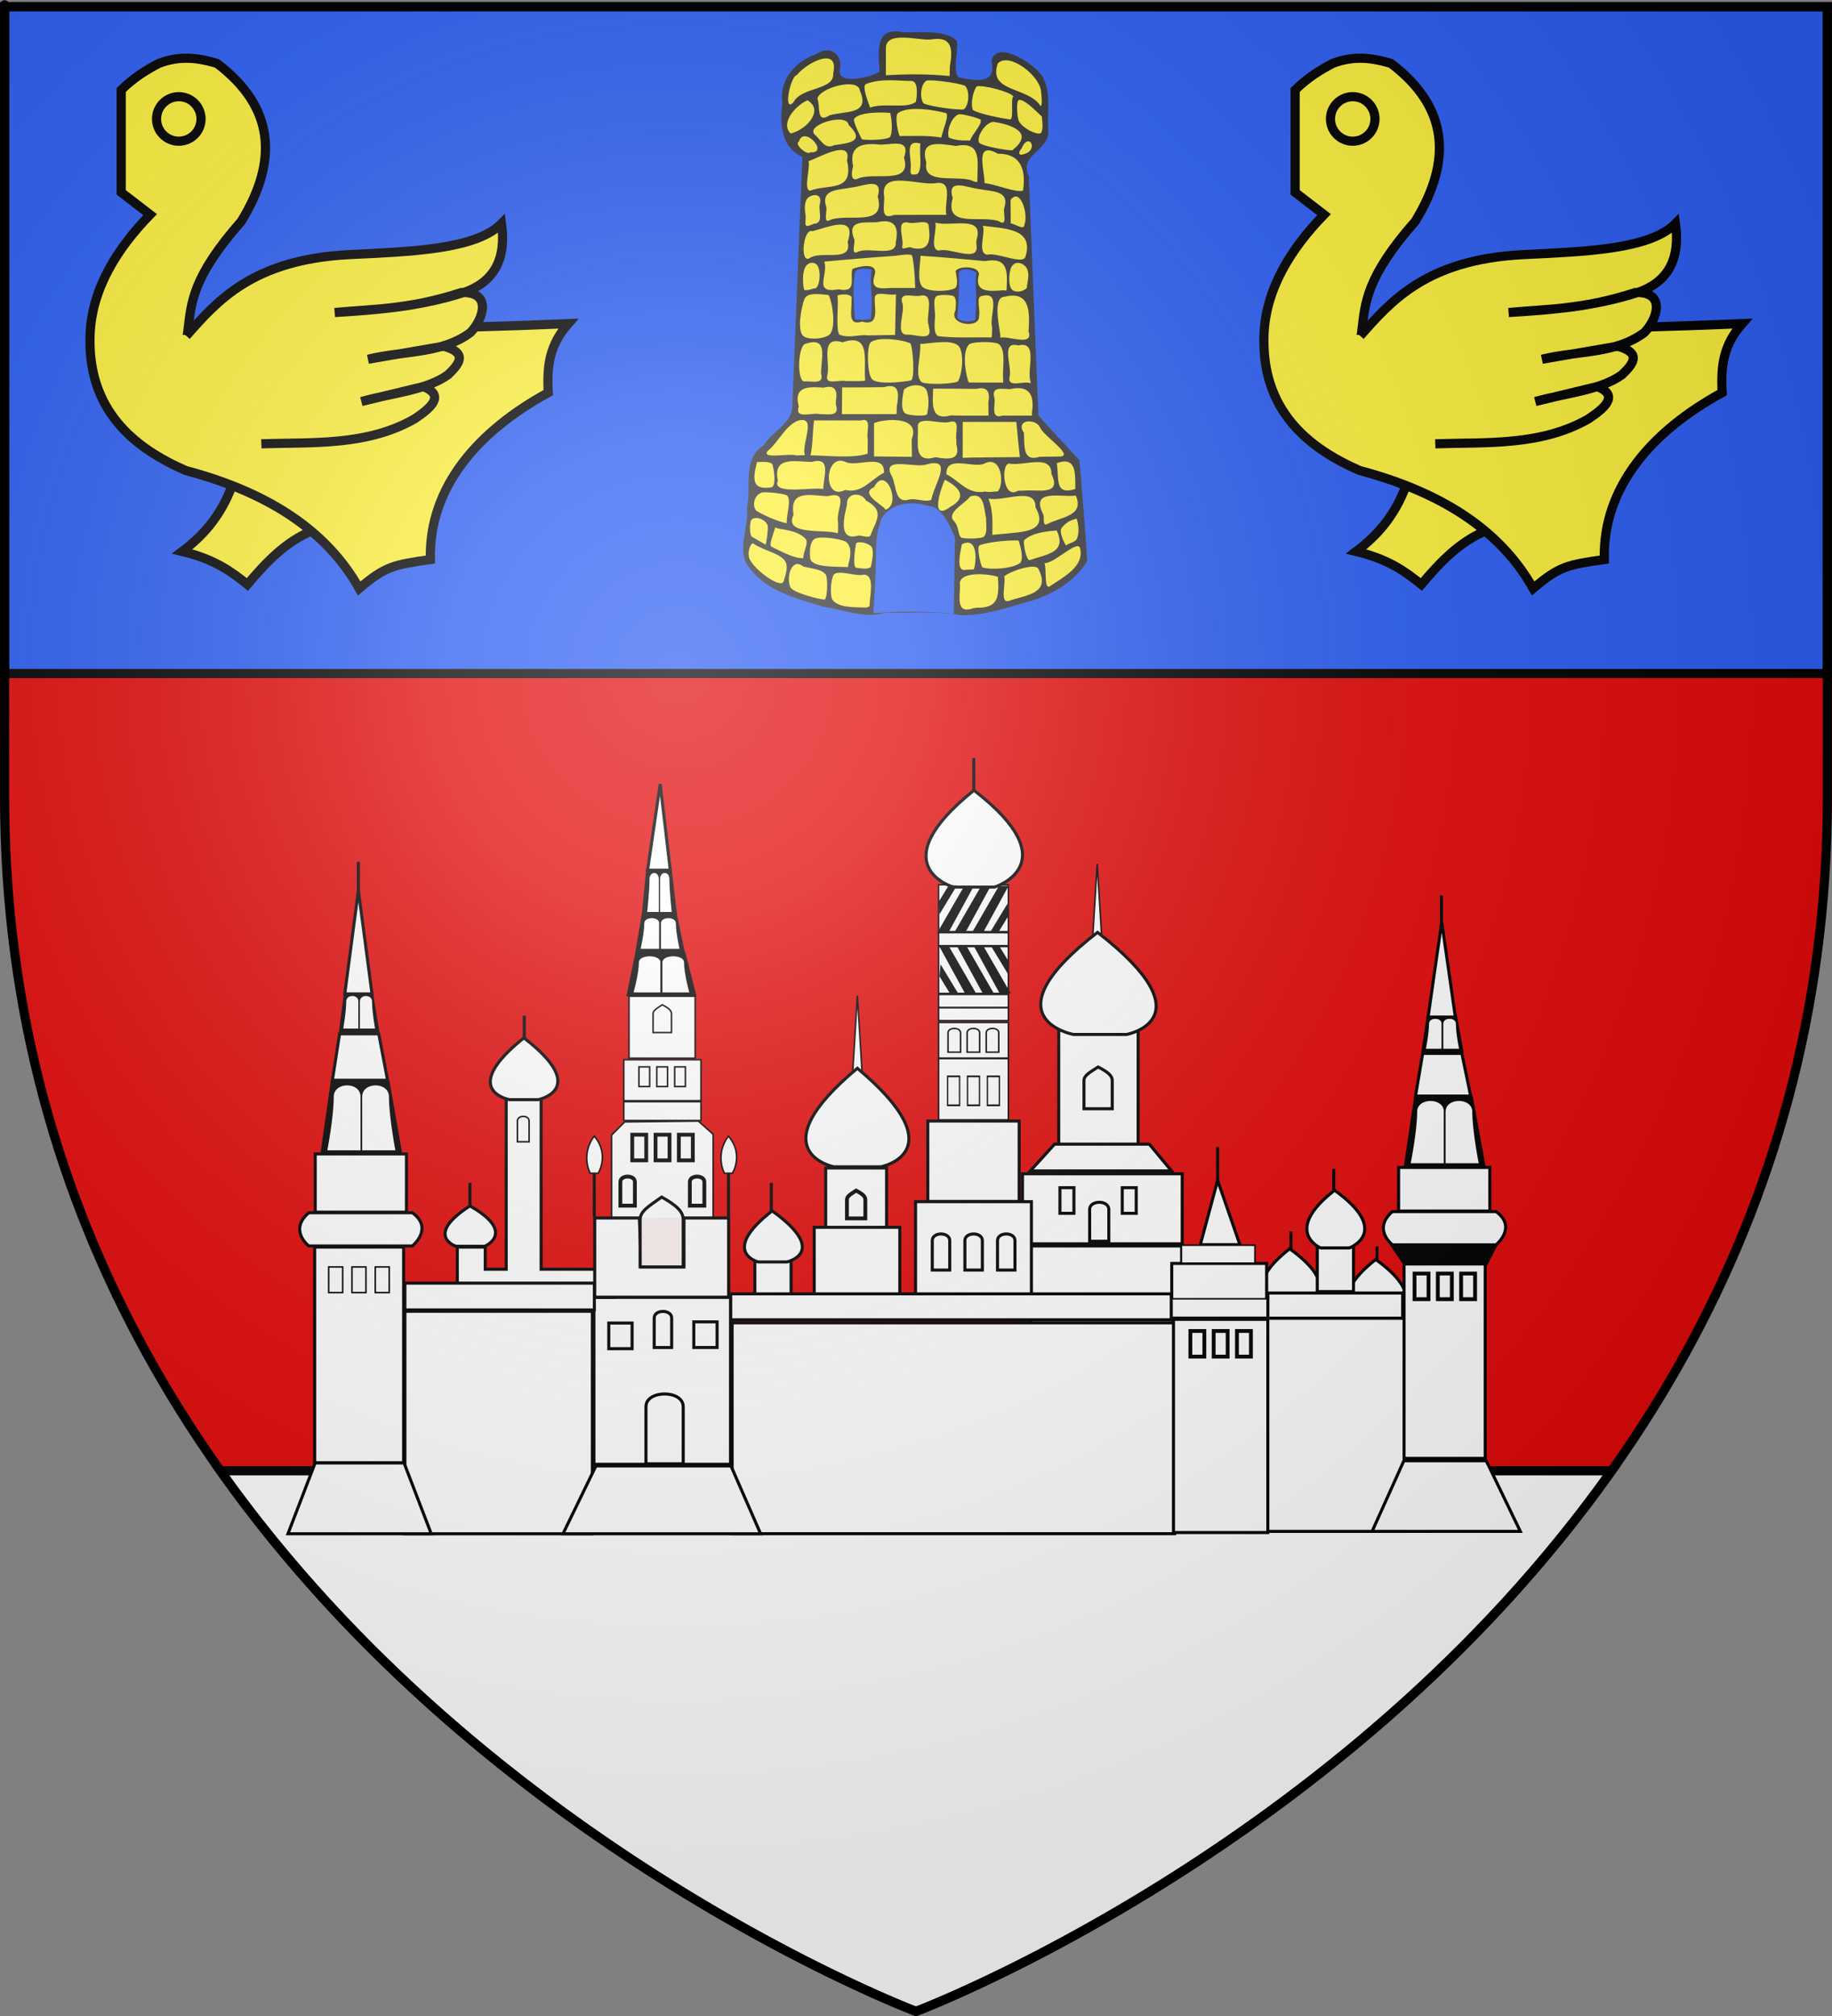 <?xml version="1.0" encoding="UTF-8" standalone="no"?>
<svg
   xmlns:dc="http://purl.org/dc/elements/1.1/"
   xmlns:cc="http://web.resource.org/cc/"
   xmlns:rdf="http://www.w3.org/1999/02/22-rdf-syntax-ns#"
   xmlns:svg="http://www.w3.org/2000/svg"
   xmlns="http://www.w3.org/2000/svg"
   xmlns:xlink="http://www.w3.org/1999/xlink"
   xmlns:sodipodi="http://sodipodi.sourceforge.net/DTD/sodipodi-0.dtd"
   xmlns:inkscape="http://www.inkscape.org/namespaces/inkscape"
   height="660"
   width="600"
   version="1.0"
   id="svg2"
   sodipodi:version="0.32"
   inkscape:version="0.44.1"
   sodipodi:docname="blason_kremlin_bicetre.svg"
   sodipodi:docbase="C:\Documents and Settings\Admin\Mes documents\blasons\Mes blasons"
   inkscape:export-filename="/Users/olivier/Desktop/Blason Rouge/Blason_Vide_3D.png"
   inkscape:export-xdpi="144"
   inkscape:export-ydpi="144">
  <rect width="100%" height="100%" fill="#808080" stroke="none"/>
  <sodipodi:namedview
     inkscape:window-height="712"
     inkscape:window-width="1024"
     inkscape:pageshadow="2"
     inkscape:pageopacity="0.0"
     guidetolerance="10.0"
     gridtolerance="10.0"
     objecttolerance="10.0"
     borderopacity="1.0"
     bordercolor="#666666"
     pagecolor="#ffffff"
     id="base"
     showgrid="false"
     height="660px"
     inkscape:zoom="0.38624011"
     inkscape:cx="429.35422"
     inkscape:cy="313.96167"
     inkscape:window-x="-4"
     inkscape:window-y="-4"
     inkscape:current-layer="layer4"
     showguides="true"
     inkscape:guide-bbox="true" />
  <desc
     id="desc4">Flag of Canton of Valais (Wallis)</desc>
  <defs
     id="defs6">
    <linearGradient
       id="linearGradient2893">
      <stop
         style="stop-color:white;stop-opacity:0.314;"
         offset="0"
         id="stop2895" />
      <stop
         id="stop2897"
         offset="0.19"
         style="stop-color:white;stop-opacity:0.251;" />
      <stop
         style="stop-color:#6b6b6b;stop-opacity:0.125;"
         offset="0.6"
         id="stop2901" />
      <stop
         style="stop-color:black;stop-opacity:0.125;"
         offset="1"
         id="stop2899" />
    </linearGradient>
    <linearGradient
       id="linearGradient2885">
      <stop
         id="stop2887"
         offset="0"
         style="stop-color:white;stop-opacity:1;" />
      <stop
         style="stop-color:white;stop-opacity:1;"
         offset="0.229"
         id="stop2891" />
      <stop
         id="stop2889"
         offset="1"
         style="stop-color:black;stop-opacity:1;" />
    </linearGradient>
    <linearGradient
       id="linearGradient2955">
      <stop
         id="stop2867"
         offset="0"
         style="stop-color:#fd0000;stop-opacity:1;" />
      <stop
         style="stop-color:#e77275;stop-opacity:0.659;"
         offset="0.5"
         id="stop2873" />
      <stop
         style="stop-color:black;stop-opacity:0.323;"
         offset="1"
         id="stop2959" />
    </linearGradient>
    <radialGradient
       inkscape:collect="always"
       xlink:href="#linearGradient2955"
       id="radialGradient2961"
       cx="225.524"
       cy="218.901"
       fx="225.524"
       fy="218.901"
       r="300"
       gradientTransform="matrix(-4.167939e-4,2.183,-1.884,-3.599562e-4,615.597,-289.121)"
       gradientUnits="userSpaceOnUse" />
    <polygon
       id="star"
       transform="scale(53,53)"
       points="0,-1 0.588,0.809 -0.951,-0.309 0.951,-0.309 -0.588,0.809 0,-1 " />
    <clipPath
       id="clip">
      <path
         d="M 0,-200 L 0,600 L 300,600 L 300,-200 L 0,-200 z "
         id="path10" />
    </clipPath>
    <radialGradient
       inkscape:collect="always"
       xlink:href="#linearGradient2955"
       id="radialGradient1911"
       gradientUnits="userSpaceOnUse"
       gradientTransform="matrix(-4.167939e-4,2.183,-1.884,-3.599562e-4,615.597,-289.121)"
       cx="225.524"
       cy="218.901"
       fx="225.524"
       fy="218.901"
       r="300" />
    <radialGradient
       inkscape:collect="always"
       xlink:href="#linearGradient2955"
       id="radialGradient2865"
       gradientUnits="userSpaceOnUse"
       gradientTransform="matrix(0,1.749,-1.593,-1.049767e-7,551.788,-191.29)"
       cx="225.524"
       cy="218.901"
       fx="225.524"
       fy="218.901"
       r="300" />
    <radialGradient
       inkscape:collect="always"
       xlink:href="#linearGradient2955"
       id="radialGradient2871"
       gradientUnits="userSpaceOnUse"
       gradientTransform="matrix(0,1.386,-1.323,-5.741131e-8,-158.082,-109.541)"
       cx="225.524"
       cy="218.901"
       fx="225.524"
       fy="218.901"
       r="300" />
    <radialGradient
       inkscape:collect="always"
       xlink:href="#linearGradient2893"
       id="radialGradient3163"
       gradientUnits="userSpaceOnUse"
       gradientTransform="matrix(1.353,0,0,1.349,-77.629,-85.747)"
       cx="221.445"
       cy="226.331"
       fx="221.445"
       fy="226.331"
       r="300" />
    <radialGradient
       gradientTransform="matrix(1.353,0,0,1.349,-77.629,-85.747)"
       gradientUnits="userSpaceOnUse"
       xlink:href="#linearGradient2893"
       id="radialGradient9547"
       fy="226.331"
       fx="221.445"
       r="300"
       cy="226.331"
       cx="221.445" />
    <radialGradient
       gradientTransform="matrix(0,1.386,-1.323,-5.741131e-8,-158.082,-109.541)"
       gradientUnits="userSpaceOnUse"
       xlink:href="#linearGradient2955"
       id="radialGradient9545"
       fy="218.901"
       fx="225.524"
       r="300"
       cy="218.901"
       cx="225.524" />
    <radialGradient
       gradientTransform="matrix(0,1.749,-1.593,-1.049767e-7,551.788,-191.29)"
       gradientUnits="userSpaceOnUse"
       xlink:href="#linearGradient2955"
       id="radialGradient9543"
       fy="218.901"
       fx="225.524"
       r="300"
       cy="218.901"
       cx="225.524" />
    <radialGradient
       gradientTransform="matrix(-4.167939e-4,2.183,-1.884,-3.599562e-4,615.597,-289.121)"
       gradientUnits="userSpaceOnUse"
       xlink:href="#linearGradient2955"
       id="radialGradient9541"
       fy="218.901"
       fx="225.524"
       r="300"
       cy="218.901"
       cx="225.524" />
    <clipPath
       id="clipPath9537">
      <path
         id="path9539"
         d="M 0,-200 L 0,600 L 300,600 L 300,-200 L 0,-200 z " />
    </clipPath>
    <polygon
       id="polygon9535"
       transform="scale(53,53)"
       points="0,-1 0.588,0.809 -0.951,-0.309 0.951,-0.309 -0.588,0.809 0,-1 " />
    <radialGradient
       gradientTransform="matrix(-4.167939e-4,2.183,-1.884,-3.599562e-4,615.597,-289.121)"
       gradientUnits="userSpaceOnUse"
       xlink:href="#linearGradient2955"
       id="radialGradient9533"
       fy="218.901"
       fx="225.524"
       r="300"
       cy="218.901"
       cx="225.524" />
    <linearGradient
       id="linearGradient9525">
      <stop
         id="stop9527"
         offset="0"
         style="stop-color:#fd0000;stop-opacity:1" />
      <stop
         id="stop9529"
         offset="0.5"
         style="stop-color:#e77275;stop-opacity:0.659" />
      <stop
         id="stop9531"
         offset="1"
         style="stop-color:black;stop-opacity:0.323" />
    </linearGradient>
    <linearGradient
       id="linearGradient9517">
      <stop
         id="stop9519"
         offset="0"
         style="stop-color:white;stop-opacity:1" />
      <stop
         id="stop9521"
         offset="0.229"
         style="stop-color:white;stop-opacity:1" />
      <stop
         id="stop9523"
         offset="1"
         style="stop-color:black;stop-opacity:1" />
    </linearGradient>
    <linearGradient
       id="linearGradient9507">
      <stop
         id="stop9509"
         offset="0"
         style="stop-color:white;stop-opacity:0.314" />
      <stop
         id="stop9511"
         offset="0.19"
         style="stop-color:white;stop-opacity:0.251" />
      <stop
         id="stop9513"
         offset="0.6"
         style="stop-color:#6b6b6b;stop-opacity:0.125" />
      <stop
         id="stop9515"
         offset="1"
         style="stop-color:black;stop-opacity:0.125" />
    </linearGradient>
  </defs>
  <g
     inkscape:groupmode="layer"
     id="layer3"
     inkscape:label="Fond écu"
     style="display:inline">
    <path
       id="path2855"
       style="fill:#e20909;fill-opacity:1;fill-rule:evenodd;stroke:none;stroke-width:1px;stroke-linecap:butt;stroke-linejoin:miter;stroke-opacity:1"
       d="M 300,658.5 C 300,658.5 598.5,546.18 598.5,260.728 C 598.5,-24.723 598.5,2.176 598.5,2.176 L 1.5,2.176 L 1.5,260.728 C 1.5,546.18 300,658.5 300,658.5 z "
       sodipodi:nodetypes="cccccc" />
    <path
       style="fill:#2b5df2;fill-opacity:1;stroke:black;stroke-width:3;stroke-miterlimit:4;stroke-dasharray:none;stroke-opacity:1"
       d="M 1.5,2.188 L 1.5,220.5 L 598.5,220.5 C 598.5,54.586 598.5,2.188 598.5,2.188 L 1.5,2.188 z "
       id="rect25059" />
    <path
       style="fill:white;fill-opacity:1;fill-rule:evenodd;stroke:black;stroke-width:3;stroke-linecap:butt;stroke-linejoin:miter;stroke-miterlimit:4;stroke-dasharray:none;stroke-opacity:1"
       d="M 72.156,481.5 C 160.423,605.979 300,658.5 300,658.5 C 300,658.5 439.577,605.979 527.844,481.5 L 72.156,481.5 z "
       id="path26838" />
  </g>
  <g
     inkscape:groupmode="layer"
     id="layer4"
     inkscape:label="Meubles">
    <g
       id="g35346">
      <g
         id="g2119"
         transform="translate(29.915,-1710.963)"
         style="opacity:1">
        <g
           id="g11024"
           transform="translate(-1361.835,-74.826)" />
      </g>
      <rect
         y="384.278"
         x="334.873"
         height="22.924"
         width="52.32"
         id="rect1941"
         style="fill:white;fill-opacity:1;stroke:black;stroke-width:1;stroke-miterlimit:4;stroke-dasharray:none;stroke-opacity:1" />
      <rect
         y="412.865"
         x="247.223"
         height="14.563"
         width="11.866"
         id="rect18999"
         style="fill:white;fill-opacity:1;stroke:black;stroke-width:1;stroke-miterlimit:4;stroke-dasharray:none;stroke-opacity:1" />
      <rect
         style="fill:white;fill-opacity:1;stroke:black;stroke-width:1;stroke-miterlimit:4;stroke-dasharray:none;stroke-opacity:1"
         id="rect19915"
         width="49.391"
         height="26.317"
         x="337.609"
         y="407.9" />
      <path
         style="fill:none;fill-rule:evenodd;stroke:black;stroke-width:1px;stroke-linecap:butt;stroke-linejoin:miter;stroke-opacity:1"
         d="M 422.792,412.294 L 422.792,403.187"
         id="path21724" />
      <path
         sodipodi:nodetypes="cccc"
         id="path21722"
         d="M 427.241,427.698 L 417.801,427.698 C 417.801,427.698 405.126,422.304 422.386,408.819 C 441.307,422.411 427.241,427.698 427.241,427.698 z "
         style="fill:white;fill-opacity:1;fill-rule:evenodd;stroke:black;stroke-width:1px;stroke-linecap:butt;stroke-linejoin:miter;stroke-opacity:1" />
      <rect
         y="413.621"
         x="383.758"
         height="13.73"
         width="31.084"
         id="rect19917"
         style="fill:white;fill-opacity:1;stroke:black;stroke-width:1;stroke-miterlimit:4;stroke-dasharray:none;stroke-opacity:1" />
      <rect
         y="429.285"
         x="132.606"
         height="72.847"
         width="61.405"
         id="rect2946"
         style="fill:white;fill-opacity:1;stroke:black;stroke-width:1;stroke-miterlimit:4;stroke-dasharray:none;stroke-opacity:1" />
      <rect
         y="431.547"
         x="413.698"
         height="69.796"
         width="46.912"
         id="rect4718"
         style="fill:white;fill-opacity:1;stroke:black;stroke-width:1;stroke-miterlimit:4;stroke-dasharray:none;stroke-opacity:1" />
      <path
         sodipodi:nodetypes="ccccc"
         id="path2944"
         d="M 449.379,501.343 L 459.786,478.215 L 486.755,478.215 L 497.924,501.343 L 449.379,501.343 z "
         style="fill:white;fill-opacity:1;fill-rule:evenodd;stroke:black;stroke-width:1px;stroke-linecap:butt;stroke-linejoin:miter;stroke-opacity:1" />
      <rect
         y="433.073"
         x="239.78"
         height="69.033"
         width="144.932"
         id="rect5607"
         style="fill:white;fill-opacity:1;stroke:black;stroke-width:1;stroke-miterlimit:4;stroke-dasharray:none;stroke-opacity:1" />
      <path
         sodipodi:nodetypes="ccccc"
         id="path2942"
         d="M 184.386,502.132 L 195.173,479.924 L 239.402,479.924 L 249.111,502.132 L 184.386,502.132 z "
         style="fill:white;fill-opacity:1;fill-rule:evenodd;stroke:black;stroke-width:1px;stroke-linecap:butt;stroke-linejoin:miter;stroke-opacity:1" />
      <rect
         y="431.928"
         x="384.33"
         height="69.796"
         width="30.893"
         id="rect6504"
         style="fill:white;fill-opacity:1;stroke:black;stroke-width:1;stroke-miterlimit:4;stroke-dasharray:none;stroke-opacity:1" />
      <g
         style="stroke:black;stroke-opacity:1;stroke-width:1.25;stroke-miterlimit:4;stroke-dasharray:none"
         id="g33556">
        <rect
           style="fill:white;fill-opacity:1;stroke:black;stroke-width:1.25;stroke-miterlimit:4;stroke-dasharray:none;stroke-opacity:1"
           id="rect5613"
           width="4.577"
           height="8.391"
           x="389.86"
           y="435.742" />
        <rect
           y="435.742"
           x="397.488"
           height="8.391"
           width="4.577"
           id="rect6500"
           style="fill:white;fill-opacity:1;stroke:black;stroke-width:1.25;stroke-miterlimit:4;stroke-dasharray:none;stroke-opacity:1" />
        <rect
           style="fill:white;fill-opacity:1;stroke:black;stroke-width:1.25;stroke-miterlimit:4;stroke-dasharray:none;stroke-opacity:1"
           id="rect6502"
           width="4.577"
           height="8.391"
           x="405.116"
           y="435.742" />
      </g>
      <rect
         y="424.682"
         x="194.516"
         height="54.698"
         width="44.735"
         id="rect9173"
         style="fill:white;fill-opacity:1;stroke:black;stroke-width:1;stroke-miterlimit:4;stroke-dasharray:none;stroke-opacity:1" />
      <path
         sodipodi:nodetypes="ccccccc"
         id="path13619"
         d="M 233.562,398.841 L 233.562,371.332 L 228.707,367.017 L 204.612,367.287 L 200.297,371.602 L 200.297,399.111 L 233.562,398.841 z "
         style="fill:white;fill-opacity:1;fill-rule:evenodd;stroke:black;stroke-width:0.5;stroke-linecap:butt;stroke-linejoin:miter;stroke-miterlimit:4;stroke-dasharray:none;stroke-opacity:1" />
      <path
         sodipodi:nodetypes="ccccccccccc"
         id="path10973"
         d="M 200.877,415.528 L 177.23,415.528 L 177.23,357.039 L 165.788,357.039 L 165.788,415.528 L 158.923,415.528 L 158.923,408.282 L 149.769,408.282 L 149.769,424.682 L 200.877,424.682 L 200.877,415.528 z "
         style="fill:white;fill-opacity:1;fill-rule:evenodd;stroke:black;stroke-width:1px;stroke-linecap:butt;stroke-linejoin:miter;stroke-opacity:1" />
      <g
         style="stroke:black;stroke-opacity:1;stroke-width:0.343;stroke-miterlimit:4;stroke-dasharray:none"
         transform="matrix(2.92,0,0,2.92,3.693,15.44)"
         id="g19886">
        <rect
           style="fill:white;fill-opacity:1;stroke:black;stroke-width:0.343;stroke-miterlimit:4;stroke-dasharray:none;stroke-opacity:1"
           id="rect5609"
           width="2.613"
           height="2.874"
           x="67.017"
           y="143.047" />
        <rect
           y="142.916"
           x="76.553"
           height="2.874"
           width="2.613"
           id="rect5611"
           style="fill:white;fill-opacity:1;stroke:black;stroke-width:0.343;stroke-miterlimit:4;stroke-dasharray:none;stroke-opacity:1" />
        <path
           sodipodi:nodetypes="csscc"
           id="path7396"
           d="M 72.111,145.791 C 72.111,145.791 72.111,143.716 72.111,142.485 C 72.111,141.497 74.071,141.497 74.071,142.485 C 74.071,143.379 74.071,145.791 74.071,145.791 L 72.111,145.791 z "
           style="fill:none;fill-rule:evenodd;stroke:black;stroke-width:0.343;stroke-linecap:butt;stroke-linejoin:miter;stroke-miterlimit:4;stroke-dasharray:none;stroke-opacity:1" />
      </g>
      <path
         sodipodi:nodetypes="csscc"
         id="path17223"
         d="M 169.457,373.797 C 169.457,373.797 169.457,369.536 169.457,367.007 C 169.457,364.98 173.282,364.98 173.282,367.007 C 173.282,368.843 173.282,373.797 173.282,373.797 L 169.457,373.797 z "
         style="fill:white;fill-opacity:1;fill-rule:evenodd;stroke:black;stroke-width:0.5;stroke-linecap:butt;stroke-linejoin:miter;stroke-miterlimit:4;stroke-dasharray:none;stroke-opacity:1" />
      <path
         sodipodi:nodetypes="csscc"
         id="path5605"
         d="M 211.556,479.222 C 211.556,479.222 211.556,467.494 211.556,460.533 C 211.556,454.953 223.761,454.953 223.761,460.533 C 223.761,465.587 223.761,479.222 223.761,479.222 L 211.556,479.222 z "
         style="fill:none;fill-rule:evenodd;stroke:black;stroke-width:1px;stroke-linecap:butt;stroke-linejoin:miter;stroke-opacity:1" />
      <path
         id="path21726"
         d="M 450.976,417.149 L 450.976,408.041"
         style="fill:none;fill-rule:evenodd;stroke:black;stroke-width:1px;stroke-linecap:butt;stroke-linejoin:miter;stroke-opacity:1" />
      <path
         style="fill:white;fill-opacity:1;fill-rule:evenodd;stroke:black;stroke-width:1px;stroke-linecap:butt;stroke-linejoin:miter;stroke-opacity:1"
         d="M 455.424,431.204 L 445.985,431.204 C 445.985,431.204 433.31,425.81 450.57,412.325 C 469.491,425.917 455.424,431.204 455.424,431.204 z "
         id="path21720"
         sodipodi:nodetypes="cccc" />
      <rect
         style="fill:white;fill-opacity:1;stroke:black;stroke-width:1;stroke-miterlimit:4;stroke-dasharray:none;stroke-opacity:1"
         id="rect10969"
         width="26.578"
         height="63.863"
         x="459.844"
         y="413.59" />
      <g
         style="stroke:black;stroke-opacity:1;stroke-width:0.428;stroke-miterlimit:4;stroke-dasharray:none"
         id="g10062"
         transform="matrix(2.92,0,0,2.92,78.003,-3.438)">
        <rect
           y="143.962"
           x="131.943"
           height="2.874"
           width="1.568"
           id="rect10064"
           style="fill:white;fill-opacity:1;stroke:black;stroke-width:0.428;stroke-miterlimit:4;stroke-dasharray:none;stroke-opacity:1" />
        <rect
           style="fill:white;fill-opacity:1;stroke:black;stroke-width:0.428;stroke-miterlimit:4;stroke-dasharray:none;stroke-opacity:1"
           id="rect10066"
           width="1.568"
           height="2.874"
           x="134.556"
           y="143.962" />
        <rect
           y="143.962"
           x="137.168"
           height="2.874"
           width="1.568"
           id="rect10068"
           style="fill:white;fill-opacity:1;stroke:black;stroke-width:0.428;stroke-miterlimit:4;stroke-dasharray:none;stroke-opacity:1" />
      </g>
      <rect
         y="408.28"
         x="103.062"
         height="70.659"
         width="29.127"
         id="rect10078"
         style="fill:white;fill-opacity:1;stroke:black;stroke-width:1;stroke-miterlimit:4;stroke-dasharray:none;stroke-opacity:1" />
      <g
         id="g10070"
         transform="matrix(2.92,0,0,2.92,-277.628,-5.596)">
        <rect
           y="143.962"
           x="131.943"
           height="2.874"
           width="1.568"
           id="rect10072"
           style="fill:white;fill-opacity:1;stroke:black;stroke-width:0.171;stroke-miterlimit:4;stroke-dasharray:none;stroke-opacity:1" />
        <rect
           style="fill:white;fill-opacity:1;stroke:black;stroke-width:0.171;stroke-miterlimit:4;stroke-dasharray:none;stroke-opacity:1"
           id="rect10074"
           width="1.568"
           height="2.874"
           x="134.556"
           y="143.962" />
        <rect
           y="143.962"
           x="137.168"
           height="2.874"
           width="1.568"
           id="rect10076"
           style="fill:white;fill-opacity:1;stroke:black;stroke-width:0.171;stroke-miterlimit:4;stroke-dasharray:none;stroke-opacity:1" />
      </g>
      <path
         sodipodi:nodetypes="ccccc"
         id="path2055"
         d="M 94.309,502.132 L 103.209,478.939 L 132.335,478.939 L 141.235,502.132 L 94.309,502.132 z "
         style="fill:white;fill-opacity:1;fill-rule:evenodd;stroke:black;stroke-width:1px;stroke-linecap:butt;stroke-linejoin:miter;stroke-opacity:1" />
      <path
         sodipodi:nodetypes="ccccc"
         id="path10971"
         d="M 135.067,407.9 L 101.122,407.9 C 101.122,407.9 94.448,402.751 101.122,397.03 L 135.067,397.03 C 142.123,402.179 135.067,407.9 135.067,407.9 z "
         style="fill:white;fill-opacity:1;fill-rule:evenodd;stroke:black;stroke-width:1px;stroke-linecap:butt;stroke-linejoin:miter;stroke-opacity:1" />
      <rect
         y="420.072"
         x="132.606"
         height="8.772"
         width="62.053"
         id="rect10060"
         style="fill:white;fill-opacity:1;stroke:black;stroke-width:1;stroke-miterlimit:4;stroke-dasharray:none;stroke-opacity:1" />
      <path
         sodipodi:nodetypes="ccccccccc"
         id="path12745"
         d="M 238.635,424.682 L 194.774,424.682 L 194.774,398.747 L 209.395,398.747 L 210.03,414.765 L 224.015,414.765 L 224.015,398.747 L 238.635,398.747 L 238.635,424.682 z "
         style="fill:white;fill-opacity:1;fill-rule:evenodd;stroke:black;stroke-width:1px;stroke-linecap:butt;stroke-linejoin:miter;stroke-opacity:1" />
      <path
         style="fill:white;fill-opacity:0.941;fill-rule:evenodd;stroke:black;stroke-width:1px;stroke-linecap:butt;stroke-linejoin:miter;stroke-opacity:1"
         d="M 209.649,414.766 C 209.649,414.766 209.649,406.28 209.649,399.319 C 209.649,396.529 212.346,394.995 216.705,391.892 C 221.351,394.519 223.761,396.529 223.761,399.319 C 223.761,404.373 223.761,414.766 223.761,414.766 L 209.649,414.766 z "
         id="path13650"
         sodipodi:nodetypes="cscscc" />
      <path
         sodipodi:nodetypes="cccc"
         id="path14545"
         d="M 158.765,408.01 L 149.326,408.01 C 149.326,408.01 138.808,404.504 153.911,394.795 C 169.326,403.532 158.765,408.01 158.765,408.01 z "
         style="fill:white;fill-opacity:1;fill-rule:evenodd;stroke:black;stroke-width:1px;stroke-linecap:butt;stroke-linejoin:miter;stroke-opacity:1" />
      <path
         style="fill:white;fill-opacity:1;fill-rule:evenodd;stroke:black;stroke-width:1px;stroke-linecap:butt;stroke-linejoin:miter;stroke-opacity:1"
         d="M 176.295,360.005 L 166.856,360.005 C 166.856,360.005 150,357.039 171.575,339.779 C 193.463,356.606 176.295,360.005 176.295,360.005 z "
         id="path15432"
         sodipodi:nodetypes="cccc" />
      <path
         id="path15434"
         d="M 153.911,394.795 L 153.911,387.244"
         style="fill:none;fill-rule:evenodd;stroke:black;stroke-width:1px;stroke-linecap:butt;stroke-linejoin:miter;stroke-opacity:1" />
      <path
         id="path15436"
         d="M 171.71,339.779 L 171.71,332.497"
         style="fill:none;fill-rule:evenodd;stroke:black;stroke-width:1px;stroke-linecap:butt;stroke-linejoin:miter;stroke-opacity:1" />
      <path
         id="path15438"
         d="M 238.593,398.301 L 238.593,384.008"
         style="fill:none;fill-rule:evenodd;stroke:black;stroke-width:1px;stroke-linecap:butt;stroke-linejoin:miter;stroke-opacity:1" />
      <path
         style="fill:none;fill-rule:evenodd;stroke:black;stroke-width:1px;stroke-linecap:butt;stroke-linejoin:miter;stroke-opacity:1"
         d="M 194.634,398.301 L 194.634,384.008"
         id="path15440" />
      <path
         style="fill:white;fill-opacity:1;fill-rule:evenodd;stroke:black;stroke-width:0.5;stroke-linecap:butt;stroke-linejoin:miter;stroke-miterlimit:4;stroke-dasharray:none;stroke-opacity:1"
         d="M 239.871,384.106 L 237.256,384.106 C 237.256,384.106 233.979,378.124 238.564,371.921 C 243.73,377.961 239.871,384.106 239.871,384.106 z "
         id="path15442"
         sodipodi:nodetypes="cccc" />
      <path
         sodipodi:nodetypes="cccc"
         id="path16329"
         d="M 195.912,384.106 L 193.297,384.106 C 193.297,384.106 190.019,378.124 194.604,371.921 C 199.771,377.961 195.912,384.106 195.912,384.106 z "
         style="fill:white;fill-opacity:1;fill-rule:evenodd;stroke:black;stroke-width:0.5;stroke-linecap:butt;stroke-linejoin:miter;stroke-miterlimit:4;stroke-dasharray:none;stroke-opacity:1" />
      <rect
         y="425.196"
         x="383.688"
         height="6.075"
         width="32.279"
         id="rect16332"
         style="fill:white;fill-opacity:1;stroke:black;stroke-width:0.5;stroke-miterlimit:4;stroke-dasharray:none;stroke-opacity:1" />
      <rect
         y="382.38"
         x="270.423"
         height="23.889"
         width="19.942"
         id="rect13611"
         style="fill:white;fill-opacity:1;stroke:black;stroke-width:1;stroke-miterlimit:4;stroke-dasharray:none;stroke-opacity:1" />
      <rect
         y="401.798"
         x="266.668"
         height="26.317"
         width="28.033"
         id="rect19906"
         style="fill:white;fill-opacity:1;stroke:black;stroke-width:1;stroke-miterlimit:4;stroke-dasharray:none;stroke-opacity:1" />
      <rect
         style="fill:white;fill-opacity:1;stroke:black;stroke-width:1;stroke-miterlimit:4;stroke-dasharray:none;stroke-opacity:1"
         id="rect19913"
         width="37.949"
         height="32.038"
         x="299.85"
         y="393.407" />
      <rect
         style="fill:white;fill-opacity:1;stroke:black;stroke-width:1;stroke-miterlimit:4;stroke-dasharray:none;stroke-opacity:1"
         id="rect10080"
         width="144.279"
         height="8.503"
         x="239.324"
         y="423.578" />
      <rect
         style="fill:white;fill-opacity:1;stroke:black;stroke-width:1;stroke-miterlimit:4;stroke-dasharray:none;stroke-opacity:1"
         id="rect10967"
         width="44.145"
         height="8.233"
         x="415.242"
         y="423.308" />
      <path
         style="fill:none;fill-rule:evenodd;stroke:black;stroke-width:1px;stroke-linecap:butt;stroke-linejoin:miter;stroke-opacity:1"
         d="M 252.617,396.382 L 252.617,387.275"
         id="path17221" />
      <g
         style="stroke:black;stroke-opacity:1;stroke-width:0.343;stroke-miterlimit:4;stroke-dasharray:none"
         transform="matrix(2.92,0,0,2.92,2.502,15.44)"
         id="g19908">
        <path
           style="fill:none;fill-rule:evenodd;stroke:black;stroke-width:0.343;stroke-linecap:butt;stroke-linejoin:miter;stroke-miterlimit:4;stroke-dasharray:none;stroke-opacity:1"
           d="M 107.367,137.108 C 107.367,137.108 107.367,135.033 107.367,133.802 C 107.367,132.814 109.326,132.814 109.326,133.802 C 109.326,134.696 109.326,137.108 109.326,137.108 L 107.367,137.108 z "
           id="path19897"
           sodipodi:nodetypes="csscc" />
        <path
           sodipodi:nodetypes="csscc"
           id="path19902"
           d="M 111.024,137.108 C 111.024,137.108 111.024,135.033 111.024,133.802 C 111.024,132.814 112.984,132.814 112.984,133.802 C 112.984,134.696 112.984,137.108 112.984,137.108 L 111.024,137.108 z "
           style="fill:none;fill-rule:evenodd;stroke:black;stroke-width:0.343;stroke-linecap:butt;stroke-linejoin:miter;stroke-miterlimit:4;stroke-dasharray:none;stroke-opacity:1" />
        <path
           style="fill:none;fill-rule:evenodd;stroke:black;stroke-width:0.343;stroke-linecap:butt;stroke-linejoin:miter;stroke-miterlimit:4;stroke-dasharray:none;stroke-opacity:1"
           d="M 103.709,137.108 C 103.709,137.108 103.709,135.033 103.709,133.802 C 103.709,132.814 105.668,132.814 105.668,133.802 C 105.668,134.696 105.668,137.108 105.668,137.108 L 103.709,137.108 z "
           id="path19904"
           sodipodi:nodetypes="csscc" />
      </g>
      <g
         style="stroke:black;stroke-opacity:1;stroke-width:1;stroke-miterlimit:4;stroke-dasharray:none"
         id="g31781">
        <path
           sodipodi:nodetypes="csscc"
           id="path19919"
           d="M 356.869,406.374 C 356.869,406.374 356.869,399.829 356.869,395.944 C 356.869,392.829 363.148,392.829 363.148,395.944 C 363.148,398.764 363.148,406.374 363.148,406.374 L 356.869,406.374 z "
           style="fill:none;fill-rule:evenodd;stroke:black;stroke-width:1;stroke-linecap:butt;stroke-linejoin:miter;stroke-miterlimit:4;stroke-dasharray:none;stroke-opacity:1" />
        <rect
           y="388.83"
           x="367.548"
           height="8.391"
           width="4.577"
           id="rect20809"
           style="fill:white;fill-opacity:1;stroke:black;stroke-width:1;stroke-miterlimit:4;stroke-dasharray:none;stroke-opacity:1" />
        <rect
           style="fill:white;fill-opacity:1;stroke:black;stroke-width:1;stroke-miterlimit:4;stroke-dasharray:none;stroke-opacity:1"
           id="rect20811"
           width="4.577"
           height="8.391"
           x="347.144"
           y="388.83" />
      </g>
      <rect
         style="fill:white;fill-opacity:1;stroke:black;stroke-width:1;stroke-miterlimit:4;stroke-dasharray:none;stroke-opacity:1"
         id="rect3719"
         width="29.921"
         height="26.317"
         x="303.864"
         y="367.008" />
      <rect
         style="fill:white;fill-opacity:1;stroke:black;stroke-width:1;stroke-miterlimit:4;stroke-dasharray:none;stroke-opacity:1"
         id="rect21708"
         width="11.866"
         height="14.563"
         x="431.422"
         y="408.28" />
      <path
         id="path21710"
         d="M 436.816,391.798 L 436.816,382.69"
         style="fill:none;fill-rule:evenodd;stroke:black;stroke-width:1px;stroke-linecap:butt;stroke-linejoin:miter;stroke-opacity:1" />
      <path
         sodipodi:nodetypes="cccc"
         id="path21712"
         d="M 441.94,408.55 L 432.501,408.55 C 432.501,408.55 419.825,403.156 437.085,389.671 C 456.006,403.263 441.94,408.55 441.94,408.55 z "
         style="fill:white;fill-opacity:1;fill-rule:evenodd;stroke:black;stroke-width:1px;stroke-linecap:butt;stroke-linejoin:miter;stroke-opacity:1" />
      <path
         style="fill:white;fill-opacity:1;fill-rule:evenodd;stroke:black;stroke-width:1px;stroke-linecap:butt;stroke-linejoin:miter;stroke-opacity:1"
         d="M 257.741,413.134 L 248.302,413.134 C 248.302,413.134 235.627,409.898 252.887,396.414 C 271.808,410.005 257.741,413.134 257.741,413.134 z "
         id="path17219"
         sodipodi:nodetypes="cccc" />
      <path
         sodipodi:nodetypes="cccc"
         id="path2830"
         d="M 393.126,407.471 L 398.789,386.435 L 406.071,407.471 L 393.126,407.471 z "
         style="fill:white;fill-opacity:1;fill-rule:evenodd;stroke:black;stroke-width:1px;stroke-linecap:butt;stroke-linejoin:miter;stroke-opacity:1" />
      <rect
         style="fill:white;fill-opacity:1;stroke:black;stroke-width:0.5;stroke-miterlimit:4;stroke-dasharray:none;stroke-opacity:1"
         id="rect21728"
         width="24.079"
         height="5.885"
         x="386.93"
         y="407.652" />
      <path
         sodipodi:nodetypes="ccccc"
         id="path21732"
         d="M 486.736,413.812 L 489.787,407.9 L 456.033,407.9 L 460.038,413.812 L 486.736,413.812 z "
         style="fill:black;fill-opacity:1;fill-rule:evenodd;stroke:black;stroke-width:1px;stroke-linecap:butt;stroke-linejoin:miter;stroke-opacity:1" />
      <path
         style="fill:none;fill-rule:evenodd;stroke:black;stroke-width:1px;stroke-linecap:butt;stroke-linejoin:miter;stroke-opacity:1"
         d="M 398.789,386.853 L 398.789,375.499"
         id="path3717" />
      <rect
         y="334.43"
         x="346.745"
         height="43.467"
         width="26.01"
         id="rect5497"
         style="fill:white;fill-opacity:1;stroke:black;stroke-width:1;stroke-miterlimit:4;stroke-dasharray:none;stroke-opacity:1" />
      <path
         sodipodi:nodetypes="cscscc"
         id="path3721"
         d="M 355.012,362.985 C 355.012,362.985 355.012,357.912 355.012,353.752 C 355.012,352.084 356.781,351.167 359.641,349.312 C 362.689,350.882 364.27,352.084 364.27,353.752 C 364.27,356.773 364.27,362.985 364.27,362.985 L 355.012,362.985 z "
         style="fill:white;fill-opacity:0.941;fill-rule:evenodd;stroke:black;stroke-width:1;stroke-linecap:butt;stroke-linejoin:miter;stroke-miterlimit:4;stroke-dasharray:none;stroke-opacity:1" />
      <path
         sodipodi:nodetypes="cccc"
         id="path5501"
         d="M 359.348,282.801 L 357.823,307.783 L 360.874,307.783 L 359.348,282.801 z "
         style="fill:white;fill-opacity:1;fill-rule:evenodd;stroke:black;stroke-width:0.5;stroke-linecap:butt;stroke-linejoin:miter;stroke-miterlimit:4;stroke-dasharray:none;stroke-opacity:1" />
      <path
         sodipodi:nodetypes="cccc"
         id="path4608"
         d="M 368.947,338.666 L 351.584,338.666 C 351.584,338.666 322.852,333.474 359.457,305.231 C 396.149,333.672 368.947,338.666 368.947,338.666 z "
         style="fill:white;fill-opacity:1;fill-rule:evenodd;stroke:black;stroke-width:1px;stroke-linecap:butt;stroke-linejoin:miter;stroke-opacity:1" />
      <path
         sodipodi:nodetypes="ccccc"
         id="path4610"
         d="M 337.435,383.334 L 345.391,374.569 L 376.405,374.569 L 383.687,383.334 L 337.435,383.334 z "
         style="fill:white;fill-opacity:1;fill-rule:evenodd;stroke:black;stroke-width:1px;stroke-linecap:butt;stroke-linejoin:miter;stroke-opacity:1" />
      <path
         style="fill:white;fill-opacity:1;fill-rule:evenodd;stroke:black;stroke-width:1px;stroke-linecap:butt;stroke-linejoin:miter;stroke-opacity:1"
         d="M 489.978,407.519 L 456.033,407.519 C 456.033,407.519 449.359,402.37 456.033,396.649 L 489.978,396.649 C 497.034,401.798 489.978,407.519 489.978,407.519 z "
         id="path21730"
         sodipodi:nodetypes="ccccc" />
      <rect
         style="fill:white;fill-opacity:1;stroke:black;stroke-width:1;stroke-miterlimit:4;stroke-dasharray:none;stroke-opacity:1"
         id="rect7273"
         width="29.87"
         height="14.27"
         x="458.057"
         y="382.202" />
      <g
         transform="matrix(2.92,0,0,3.045,3.693,0.631)"
         id="g13526">
        <path
           style="fill:black;fill-opacity:1;fill-rule:evenodd;stroke:none;stroke-width:1px;stroke-linecap:butt;stroke-linejoin:miter;stroke-opacity:1"
           d="M 156.158,125.364 L 157.359,117.651 L 163.918,117.651 L 165.396,125.364 L 156.158,125.364 z "
           id="path7275"
           sodipodi:nodetypes="ccccc" />
        <g
           id="g10829"
           transform="translate(9.676,0.647)">
          <path
             sodipodi:nodetypes="csscc"
             id="path8162"
             d="M 147.185,124.294 C 147.185,124.294 147.924,120.773 147.924,118.684 C 147.924,117.008 151.091,117.008 151.091,118.684 C 151.091,120.201 151.091,124.294 151.091,124.294 L 147.185,124.294 z "
             style="fill:white;fill-opacity:1;fill-rule:evenodd;stroke:black;stroke-width:0.168;stroke-linecap:butt;stroke-linejoin:miter;stroke-miterlimit:4;stroke-dasharray:none;stroke-opacity:1" />
          <path
             style="fill:white;fill-opacity:1;fill-rule:evenodd;stroke:black;stroke-width:0.168;stroke-linecap:butt;stroke-linejoin:miter;stroke-miterlimit:4;stroke-dasharray:none;stroke-opacity:1"
             d="M 155.017,124.294 C 155.017,124.294 154.278,120.773 154.278,118.684 C 154.278,117.008 151.111,117.008 151.111,118.684 C 151.111,120.201 151.111,124.294 151.111,124.294 L 155.017,124.294 z "
             id="path9942"
             sodipodi:nodetypes="csscc" />
        </g>
      </g>
      <path
         style="fill:white;fill-opacity:1;fill-rule:evenodd;stroke:black;stroke-width:1px;stroke-linecap:butt;stroke-linejoin:miter;stroke-opacity:1"
         d="M 463.596,358.843 L 465.945,344.869 L 478.776,344.869 L 481.667,358.843 L 463.596,358.843 z "
         id="path10833"
         sodipodi:nodetypes="ccccc" />
      <g
         transform="matrix(2.853,0,0,2.92,14.523,15.44)"
         id="g13520">
        <path
           sodipodi:nodetypes="ccccc"
           id="path11720"
           d="M 158.063,112.705 L 158.696,108.528 L 162.153,108.528 L 162.932,112.705 L 158.063,112.705 z "
           style="fill:black;fill-opacity:1;fill-rule:evenodd;stroke:none;stroke-width:1px;stroke-linecap:butt;stroke-linejoin:miter;stroke-opacity:1" />
        <g
           id="g11734"
           transform="translate(5.7645e-2,-8.197469e-2)">
          <path
             style="fill:white;fill-opacity:1;fill-rule:evenodd;stroke:black;stroke-width:0.173;stroke-linecap:butt;stroke-linejoin:miter;stroke-miterlimit:4;stroke-dasharray:none;stroke-opacity:1"
             d="M 158.434,112.466 C 158.434,112.466 158.812,110.654 158.812,109.578 C 158.812,108.716 160.435,108.716 160.435,109.578 C 160.435,110.359 160.435,112.466 160.435,112.466 L 158.434,112.466 z "
             id="path11724"
             sodipodi:nodetypes="csscc" />
          <path
             sodipodi:nodetypes="csscc"
             id="path11726"
             d="M 162.446,112.466 C 162.446,112.466 162.068,110.654 162.068,109.578 C 162.068,108.716 160.445,108.716 160.445,109.578 C 160.445,110.359 160.445,112.466 160.445,112.466 L 162.446,112.466 z "
             style="fill:white;fill-opacity:1;fill-rule:evenodd;stroke:black;stroke-width:0.173;stroke-linecap:butt;stroke-linejoin:miter;stroke-miterlimit:4;stroke-dasharray:none;stroke-opacity:1" />
        </g>
      </g>
      <g
         style="stroke:black;stroke-opacity:1;stroke-width:0.343;stroke-miterlimit:4;stroke-dasharray:none"
         transform="matrix(2.92,0,0,2.92,3.693,15.44)"
         id="g13516">
        <path
           style="fill:white;fill-opacity:1;fill-rule:evenodd;stroke:black;stroke-width:0.343;stroke-linecap:butt;stroke-linejoin:miter;stroke-miterlimit:4;stroke-dasharray:none;stroke-opacity:1"
           d="M 158.913,108.739 L 160.441,98.074 L 161.968,108.739 L 158.913,108.739 z "
           id="path11738"
           sodipodi:nodetypes="cccc" />
        <path
           style="fill:none;fill-rule:evenodd;stroke:black;stroke-width:0.343;stroke-linecap:butt;stroke-linejoin:miter;stroke-miterlimit:4;stroke-dasharray:none;stroke-opacity:1"
           d="M 160.407,98.996 L 160.407,95.107"
           id="path12625" />
      </g>
      <rect
         y="377.782"
         x="103.244"
         height="19.056"
         width="29.87"
         id="rect13579"
         style="fill:white;fill-opacity:1;stroke:black;stroke-width:1;stroke-miterlimit:4;stroke-dasharray:none;stroke-opacity:1" />
      <g
         transform="matrix(2.92,0,0,3.173,-351.12,-19.583)"
         id="g13581">
        <path
           sodipodi:nodetypes="ccccc"
           id="path13583"
           d="M 156.158,125.364 L 157.359,117.651 L 163.918,117.651 L 165.396,125.364 L 156.158,125.364 z "
           style="fill:black;fill-opacity:1;fill-rule:evenodd;stroke:none;stroke-width:1px;stroke-linecap:butt;stroke-linejoin:miter;stroke-opacity:1" />
        <g
           transform="translate(9.676,0.647)"
           id="g13585">
          <path
             style="fill:white;fill-opacity:1;fill-rule:evenodd;stroke:black;stroke-width:0.164;stroke-linecap:butt;stroke-linejoin:miter;stroke-miterlimit:4;stroke-dasharray:none;stroke-opacity:1"
             d="M 147.185,124.294 C 147.185,124.294 147.924,120.773 147.924,118.684 C 147.924,117.008 151.091,117.008 151.091,118.684 C 151.091,120.201 151.091,124.294 151.091,124.294 L 147.185,124.294 z "
             id="path13587"
             sodipodi:nodetypes="csscc" />
          <path
             sodipodi:nodetypes="csscc"
             id="path13589"
             d="M 155.017,124.294 C 155.017,124.294 154.278,120.773 154.278,118.684 C 154.278,117.008 151.111,117.008 151.111,118.684 C 151.111,120.201 151.111,124.294 151.111,124.294 L 155.017,124.294 z "
             style="fill:white;fill-opacity:1;fill-rule:evenodd;stroke:black;stroke-width:0.164;stroke-linecap:butt;stroke-linejoin:miter;stroke-miterlimit:4;stroke-dasharray:none;stroke-opacity:1" />
        </g>
      </g>
      <path
         sodipodi:nodetypes="ccccc"
         id="path13591"
         d="M 108.864,353.652 L 111.213,338.464 L 124.043,338.464 L 126.934,353.652 L 108.864,353.652 z "
         style="fill:white;fill-opacity:1;fill-rule:evenodd;stroke:black;stroke-width:1px;stroke-linecap:butt;stroke-linejoin:miter;stroke-opacity:1" />
      <g
         transform="matrix(2.737,0,0,3.173,-321.662,-19.583)"
         id="g13593">
        <path
           style="fill:black;fill-opacity:1;fill-rule:evenodd;stroke:none;stroke-width:1px;stroke-linecap:butt;stroke-linejoin:miter;stroke-opacity:1"
           d="M 158.063,112.705 L 158.696,108.528 L 162.153,108.528 L 162.932,112.705 L 158.063,112.705 z "
           id="path13595"
           sodipodi:nodetypes="ccccc" />
        <g
           transform="translate(5.7645e-2,-8.197469e-2)"
           id="g13597">
          <path
             sodipodi:nodetypes="csscc"
             id="path13599"
             d="M 158.434,112.466 C 158.434,112.466 158.812,110.654 158.812,109.578 C 158.812,108.716 160.435,108.716 160.435,109.578 C 160.435,110.359 160.435,112.466 160.435,112.466 L 158.434,112.466 z "
             style="fill:white;fill-opacity:1;fill-rule:evenodd;stroke:black;stroke-width:0.17;stroke-linecap:butt;stroke-linejoin:miter;stroke-miterlimit:4;stroke-dasharray:none;stroke-opacity:1" />
          <path
             style="fill:white;fill-opacity:1;fill-rule:evenodd;stroke:black;stroke-width:0.17;stroke-linecap:butt;stroke-linejoin:miter;stroke-miterlimit:4;stroke-dasharray:none;stroke-opacity:1"
             d="M 162.446,112.466 C 162.446,112.466 162.068,110.654 162.068,109.578 C 162.068,108.716 160.445,108.716 160.445,109.578 C 160.445,110.359 160.445,112.466 160.445,112.466 L 162.446,112.466 z "
             id="path13601"
             sodipodi:nodetypes="csscc" />
        </g>
      </g>
      <path
         style="fill:white;fill-opacity:1;fill-rule:evenodd;stroke:black;stroke-width:1;stroke-linecap:butt;stroke-linejoin:miter;stroke-miterlimit:4;stroke-dasharray:none;stroke-opacity:1"
         d="M 112.914,325.383 L 117.374,291.541 L 121.834,325.383 L 112.914,325.383 z "
         id="path13605"
         sodipodi:nodetypes="cccc" />
      <path
         style="fill:none;fill-rule:evenodd;stroke:black;stroke-width:1;stroke-linecap:butt;stroke-linejoin:miter;stroke-miterlimit:4;stroke-dasharray:none;stroke-opacity:1"
         d="M 117.374,294.467 L 117.374,282.127"
         id="path13607" />
      <path
         style="fill:white;fill-opacity:0.941;fill-rule:evenodd;stroke:black;stroke-width:1.25;stroke-linecap:butt;stroke-linejoin:miter;stroke-miterlimit:4;stroke-dasharray:none;stroke-opacity:1"
         d="M 277.383,398.877 C 277.383,398.877 277.383,395.499 277.383,392.729 C 277.383,391.619 278.534,391.008 280.394,389.773 C 282.376,390.819 283.404,391.619 283.404,392.729 C 283.404,394.74 283.404,398.877 283.404,398.877 L 277.383,398.877 z "
         id="path13613"
         sodipodi:nodetypes="cscscc" />
      <path
         style="fill:white;fill-opacity:1;fill-rule:evenodd;stroke:black;stroke-width:0.5;stroke-linecap:butt;stroke-linejoin:miter;stroke-miterlimit:4;stroke-dasharray:none;stroke-opacity:1"
         d="M 280.804,325.952 L 279.279,350.933 L 282.33,350.933 L 280.804,325.952 z "
         id="path13617"
         sodipodi:nodetypes="cccc" />
      <path
         style="fill:white;fill-opacity:1;fill-rule:evenodd;stroke:black;stroke-width:1px;stroke-linecap:butt;stroke-linejoin:miter;stroke-opacity:1"
         d="M 288.54,381.98 L 273.035,381.98 C 273.035,381.98 248.102,376.972 280.787,349.73 C 313.552,377.163 288.54,381.98 288.54,381.98 z "
         id="path13615"
         sodipodi:nodetypes="cccc" />
      <g
         style="stroke:black;stroke-opacity:1;stroke-width:0.428;stroke-miterlimit:4;stroke-dasharray:none"
         id="g13652"
         transform="matrix(2.92,0,0,2.92,-178.201,-48.886)">
        <rect
           y="143.962"
           x="131.943"
           height="2.874"
           width="1.568"
           id="rect13654"
           style="fill:white;fill-opacity:1;stroke:black;stroke-width:0.428;stroke-miterlimit:4;stroke-dasharray:none;stroke-opacity:1" />
        <rect
           style="fill:white;fill-opacity:1;stroke:black;stroke-width:0.428;stroke-miterlimit:4;stroke-dasharray:none;stroke-opacity:1"
           id="rect13656"
           width="1.568"
           height="2.874"
           x="134.556"
           y="143.962" />
        <rect
           y="143.962"
           x="137.168"
           height="2.874"
           width="1.568"
           id="rect13658"
           style="fill:white;fill-opacity:1;stroke:black;stroke-width:0.428;stroke-miterlimit:4;stroke-dasharray:none;stroke-opacity:1" />
      </g>
      <path
         sodipodi:nodetypes="csscc"
         id="path20813"
         d="M 225.926,394.711 C 225.926,394.711 225.926,389.828 225.926,386.929 C 225.926,384.606 230.679,384.606 230.679,386.929 C 230.679,389.034 230.679,394.711 230.679,394.711 L 225.926,394.711 z "
         style="fill:white;fill-opacity:1;fill-rule:evenodd;stroke:black;stroke-width:1.25;stroke-linecap:butt;stroke-linejoin:miter;stroke-miterlimit:4;stroke-dasharray:none;stroke-opacity:1" />
      <path
         style="fill:white;fill-opacity:1;fill-rule:evenodd;stroke:black;stroke-width:1.25;stroke-linecap:butt;stroke-linejoin:miter;stroke-miterlimit:4;stroke-dasharray:none;stroke-opacity:1"
         d="M 203.18,394.711 C 203.18,394.711 203.18,389.828 203.18,386.929 C 203.18,384.606 207.933,384.606 207.933,386.929 C 207.933,389.034 207.933,394.711 207.933,394.711 L 203.18,394.711 z "
         id="path14517"
         sodipodi:nodetypes="csscc" />
      <path
         style="fill:none;fill-rule:evenodd;stroke:black;stroke-width:1px;stroke-linecap:butt;stroke-linejoin:miter;stroke-opacity:1"
         d="M 318.93,262.011 L 318.93,248.169"
         id="path16301" />
      <g
         transform="matrix(2.92,0,0,2.92,3.693,15.821)"
         id="g17192">
        <rect
           y="118.098"
           x="68.701"
           height="2.114"
           width="8.657"
           id="rect15412"
           style="fill:white;fill-opacity:1;stroke:black;stroke-width:0.171;stroke-miterlimit:4;stroke-dasharray:none;stroke-opacity:1" />
        <rect
           style="fill:white;fill-opacity:1;stroke:black;stroke-width:0.171;stroke-miterlimit:4;stroke-dasharray:none;stroke-opacity:1"
           id="rect17188"
           width="8.657"
           height="4.596"
           x="68.701"
           y="113.395" />
        <rect
           y="106.275"
           x="69.289"
           height="6.948"
           width="7.416"
           id="rect17190"
           style="fill:white;fill-opacity:1;stroke:black;stroke-width:0.171;stroke-miterlimit:4;stroke-dasharray:none;stroke-opacity:1" />
      </g>
      <g
         style="stroke:black;stroke-width:0.223;stroke-miterlimit:4;stroke-dasharray:none;stroke-opacity:1"
         transform="matrix(2.241,0,0,2.241,-86.43,26.655)"
         id="g17203">
        <rect
           style="fill:white;fill-opacity:1;stroke:black;stroke-width:0.223;stroke-miterlimit:4;stroke-dasharray:none;stroke-opacity:1"
           id="rect17205"
           width="1.568"
           height="2.874"
           x="131.943"
           y="143.962" />
        <rect
           y="143.962"
           x="134.556"
           height="2.874"
           width="1.568"
           id="rect17207"
           style="fill:white;fill-opacity:1;stroke:black;stroke-width:0.223;stroke-miterlimit:4;stroke-dasharray:none;stroke-opacity:1" />
        <rect
           style="fill:white;fill-opacity:1;stroke:black;stroke-width:0.223;stroke-miterlimit:4;stroke-dasharray:none;stroke-opacity:1"
           id="rect17209"
           width="1.568"
           height="2.874"
           x="137.168"
           y="143.962" />
      </g>
      <path
         sodipodi:nodetypes="cscscc"
         id="path18096"
         d="M 213.897,338.043 C 213.897,338.043 213.897,334.666 213.897,331.896 C 213.897,330.785 215.047,330.175 216.907,328.94 C 218.89,329.985 219.918,330.785 219.918,331.896 C 219.918,333.907 219.918,338.043 219.918,338.043 L 213.897,338.043 z "
         style="fill:white;fill-opacity:0.941;fill-rule:evenodd;stroke:black;stroke-width:0.5;stroke-linecap:butt;stroke-linejoin:miter;stroke-miterlimit:4;stroke-dasharray:none;stroke-opacity:1" />
      <g
         id="g18124"
         transform="matrix(4.724,0,0,3.464,-541.561,-64.195)">
        <path
           sodipodi:nodetypes="ccccc"
           id="path18126"
           d="M 158.063,112.705 L 158.696,108.528 L 162.153,108.528 L 162.932,112.705 L 158.063,112.705 z "
           style="fill:black;fill-opacity:1;fill-rule:evenodd;stroke:none;stroke-width:1px;stroke-linecap:butt;stroke-linejoin:miter;stroke-opacity:1" />
        <g
           id="g18128"
           transform="translate(5.7645e-2,-8.197469e-2)">
          <path
             style="fill:white;fill-opacity:1;fill-rule:evenodd;stroke:black;stroke-width:0.124;stroke-linecap:butt;stroke-linejoin:miter;stroke-miterlimit:4;stroke-dasharray:none;stroke-opacity:1"
             d="M 158.434,112.466 C 158.434,112.466 158.812,110.654 158.812,109.578 C 158.812,108.716 160.435,108.716 160.435,109.578 C 160.435,110.359 160.435,112.466 160.435,112.466 L 158.434,112.466 z "
             id="path18130"
             sodipodi:nodetypes="csscc" />
          <path
             sodipodi:nodetypes="csscc"
             id="path18132"
             d="M 162.446,112.466 C 162.446,112.466 162.068,110.654 162.068,109.578 C 162.068,108.716 160.445,108.716 160.445,109.578 C 160.445,110.359 160.445,112.466 160.445,112.466 L 162.446,112.466 z "
             style="fill:white;fill-opacity:1;fill-rule:evenodd;stroke:black;stroke-width:0.124;stroke-linecap:butt;stroke-linejoin:miter;stroke-miterlimit:4;stroke-dasharray:none;stroke-opacity:1" />
        </g>
      </g>
      <g
         transform="matrix(3.339,0,0,2.979,-319.72,-23.912)"
         id="g18134">
        <path
           style="fill:black;fill-opacity:1;fill-rule:evenodd;stroke:none;stroke-width:1px;stroke-linecap:butt;stroke-linejoin:miter;stroke-opacity:1"
           d="M 158.063,112.705 L 158.696,108.528 L 162.153,108.528 L 162.932,112.705 L 158.063,112.705 z "
           id="path18136"
           sodipodi:nodetypes="ccccc" />
        <g
           transform="translate(5.7645e-2,-8.197469e-2)"
           id="g18138">
          <path
             sodipodi:nodetypes="csscc"
             id="path18140"
             d="M 158.434,112.466 C 158.434,112.466 158.812,110.654 158.812,109.578 C 158.812,108.716 160.435,108.716 160.435,109.578 C 160.435,110.359 160.435,112.466 160.435,112.466 L 158.434,112.466 z "
             style="fill:white;fill-opacity:1;fill-rule:evenodd;stroke:black;stroke-width:0.159;stroke-linecap:butt;stroke-linejoin:miter;stroke-miterlimit:4;stroke-dasharray:none;stroke-opacity:1" />
          <path
             style="fill:white;fill-opacity:1;fill-rule:evenodd;stroke:black;stroke-width:0.159;stroke-linecap:butt;stroke-linejoin:miter;stroke-miterlimit:4;stroke-dasharray:none;stroke-opacity:1"
             d="M 162.446,112.466 C 162.446,112.466 162.068,110.654 162.068,109.578 C 162.068,108.716 160.445,108.716 160.445,109.578 C 160.445,110.359 160.445,112.466 160.445,112.466 L 162.446,112.466 z "
             id="path18142"
             sodipodi:nodetypes="csscc" />
        </g>
      </g>
      <path
         style="fill:black;fill-opacity:1;fill-rule:evenodd;stroke:none;stroke-width:1px;stroke-linecap:butt;stroke-linejoin:miter;stroke-opacity:1"
         d="M 210.139,300.025 L 211.657,284.388 L 219.946,284.388 L 221.814,300.025 L 210.139,300.025 z "
         id="path18146"
         sodipodi:nodetypes="ccccc" />
      <g
         style="stroke:black;stroke-width:0.176;stroke-miterlimit:4;stroke-dasharray:none;stroke-opacity:1"
         transform="matrix(2.115,0,0,3.802,-123.354,-128.704)"
         id="g18148">
        <path
           sodipodi:nodetypes="csscc"
           id="path18150"
           d="M 158.434,112.466 C 158.434,112.466 158.812,110.654 158.812,109.578 C 158.812,108.716 160.435,108.716 160.435,109.578 C 160.435,110.359 160.435,112.466 160.435,112.466 L 158.434,112.466 z "
           style="fill:white;fill-opacity:1;fill-rule:evenodd;stroke:black;stroke-width:0.176;stroke-linecap:butt;stroke-linejoin:miter;stroke-miterlimit:4;stroke-dasharray:none;stroke-opacity:1" />
        <path
           style="fill:white;fill-opacity:1;fill-rule:evenodd;stroke:black;stroke-width:0.176;stroke-linecap:butt;stroke-linejoin:miter;stroke-miterlimit:4;stroke-dasharray:none;stroke-opacity:1"
           d="M 162.446,112.466 C 162.446,112.466 162.068,110.654 162.068,109.578 C 162.068,108.716 160.445,108.716 160.445,109.578 C 160.445,110.359 160.445,112.466 160.445,112.466 L 162.446,112.466 z "
           id="path18152"
           sodipodi:nodetypes="csscc" />
      </g>
      <path
         style="fill:white;fill-opacity:1;fill-rule:evenodd;stroke:black;stroke-width:1;stroke-linecap:butt;stroke-linejoin:miter;stroke-miterlimit:4;stroke-dasharray:none;stroke-opacity:1"
         d="M 216.219,256.675 L 212.091,284.899 L 219.522,284.899 L 216.219,256.675 z "
         id="path19928"
         sodipodi:nodetypes="cccc" />
      <rect
         y="346.556"
         x="307.392"
         height="20.071"
         width="22.865"
         id="rect19953"
         style="fill:white;fill-opacity:1;stroke:black;stroke-width:0.5;stroke-miterlimit:4;stroke-dasharray:none;stroke-opacity:1" />
      <g
         id="g19939"
         transform="matrix(2.494,0,0,3.303,-18.706,-123.131)"
         style="stroke:black;stroke-width:0.174;stroke-miterlimit:4;stroke-dasharray:none;stroke-opacity:1">
        <rect
           y="143.962"
           x="131.943"
           height="2.874"
           width="1.568"
           id="rect19941"
           style="fill:white;fill-opacity:1;stroke:black;stroke-width:0.174;stroke-miterlimit:4;stroke-dasharray:none;stroke-opacity:1" />
        <rect
           style="fill:white;fill-opacity:1;stroke:black;stroke-width:0.174;stroke-miterlimit:4;stroke-dasharray:none;stroke-opacity:1"
           id="rect19943"
           width="1.568"
           height="2.874"
           x="134.556"
           y="143.962" />
        <rect
           y="143.962"
           x="137.168"
           height="2.874"
           width="1.568"
           id="rect19945"
           style="fill:white;fill-opacity:1;stroke:black;stroke-width:0.174;stroke-miterlimit:4;stroke-dasharray:none;stroke-opacity:1" />
      </g>
      <rect
         style="fill:white;fill-opacity:1;stroke:black;stroke-width:0.5;stroke-miterlimit:4;stroke-dasharray:none;stroke-opacity:1"
         id="rect20840"
         width="22.865"
         height="11.68"
         x="307.392"
         y="334.732" />
      <g
         style="stroke:black;stroke-width:0.204;stroke-miterlimit:4;stroke-dasharray:none;stroke-opacity:1"
         transform="matrix(2.52,0,0,2.382,46.739,76.411)"
         id="g20842">
        <path
           sodipodi:nodetypes="csscc"
           id="path19947"
           d="M 104.663,112.533 C 104.663,112.533 104.663,110.86 104.663,109.867 C 104.663,109.072 106.291,109.072 106.291,109.867 C 106.291,110.588 106.291,112.533 106.291,112.533 L 104.663,112.533 z "
           style="fill:white;fill-opacity:1;fill-rule:evenodd;stroke:black;stroke-width:0.204;stroke-linecap:butt;stroke-linejoin:miter;stroke-miterlimit:4;stroke-dasharray:none;stroke-opacity:1" />
        <path
           style="fill:white;fill-opacity:1;fill-rule:evenodd;stroke:black;stroke-width:0.204;stroke-linecap:butt;stroke-linejoin:miter;stroke-miterlimit:4;stroke-dasharray:none;stroke-opacity:1"
           d="M 107.145,112.533 C 107.145,112.533 107.145,110.86 107.145,109.867 C 107.145,109.072 108.773,109.072 108.773,109.867 C 108.773,110.588 108.773,112.533 108.773,112.533 L 107.145,112.533 z "
           id="path19949"
           sodipodi:nodetypes="csscc" />
        <path
           sodipodi:nodetypes="csscc"
           id="path19951"
           d="M 109.627,112.533 C 109.627,112.533 109.627,110.86 109.627,109.867 C 109.627,109.072 111.255,109.072 111.255,109.867 C 111.255,110.588 111.255,112.533 111.255,112.533 L 109.627,112.533 z "
           style="fill:white;fill-opacity:1;fill-rule:evenodd;stroke:black;stroke-width:0.204;stroke-linecap:butt;stroke-linejoin:miter;stroke-miterlimit:4;stroke-dasharray:none;stroke-opacity:1" />
      </g>
      <rect
         y="329.878"
         x="307.392"
         height="4.264"
         width="22.865"
         id="rect21732"
         style="fill:white;fill-opacity:1;stroke:black;stroke-width:0.5;stroke-miterlimit:4;stroke-dasharray:none;stroke-opacity:1" />
      <rect
         style="fill:white;fill-opacity:1;stroke:black;stroke-width:0.5;stroke-miterlimit:4;stroke-dasharray:none;stroke-opacity:1"
         id="rect21736"
         width="22.865"
         height="4.264"
         x="307.392"
         y="325.563" />
      <rect
         y="305.336"
         x="307.392"
         height="4.264"
         width="22.865"
         id="rect21738"
         style="fill:white;fill-opacity:1;stroke:black;stroke-width:0.5;stroke-miterlimit:4;stroke-dasharray:none;stroke-opacity:1" />
      <rect
         style="fill:white;fill-opacity:1;stroke:black;stroke-width:0.5;stroke-miterlimit:4;stroke-dasharray:none;stroke-opacity:1"
         id="rect21740"
         width="22.865"
         height="15.352"
         x="307.392"
         y="309.878" />
      <rect
         y="289.651"
         x="307.392"
         height="15.352"
         width="22.865"
         id="rect21742"
         style="fill:white;fill-opacity:1;stroke:black;stroke-width:0.5;stroke-miterlimit:4;stroke-dasharray:none;stroke-opacity:1" />
      <path
         sodipodi:nodetypes="cccc"
         id="path16299"
         d="M 325.726,290.42 L 312.24,290.42 C 312.24,290.42 288.158,283.471 318.983,258.731 C 350.254,282.851 325.726,290.42 325.726,290.42 z "
         style="fill:white;fill-opacity:1;fill-rule:evenodd;stroke:black;stroke-width:1px;stroke-linecap:butt;stroke-linejoin:miter;stroke-opacity:1" />
      <path
         id="path21744"
         d="M 307.669,309.88 L 310.815,309.88 L 319.686,325.245 L 316.059,325.245 L 307.669,309.88 z "
         style="fill:black;fill-opacity:1;fill-rule:evenodd;stroke:none;stroke-width:1px;stroke-linecap:butt;stroke-linejoin:miter;stroke-opacity:1" />
      <path
         style="fill:black;fill-opacity:1;fill-rule:evenodd;stroke:none;stroke-width:1px;stroke-linecap:butt;stroke-linejoin:miter;stroke-opacity:1"
         d="M 313.485,309.88 L 316.632,309.88 L 325.502,325.245 L 321.876,325.245 L 313.485,309.88 z "
         id="path22631" />
      <path
         style="fill:black;fill-opacity:1;fill-rule:evenodd;stroke:none;stroke-width:1px;stroke-linecap:butt;stroke-linejoin:miter;stroke-opacity:1"
         d="M 319.015,309.88 L 322.162,309.88 L 331.032,325.245 L 327.406,325.245 L 319.015,309.88 z "
         id="path22633" />
      <path
         sodipodi:nodetypes="ccccc"
         id="path22637"
         d="M 324.557,309.708 L 327.254,309.708 L 330.579,315.118 L 330.242,319.08 L 324.557,309.708 z "
         style="fill:black;fill-opacity:1;fill-rule:evenodd;stroke:none;stroke-width:1px;stroke-linecap:butt;stroke-linejoin:miter;stroke-opacity:1" />
      <path
         style="fill:black;fill-opacity:1;fill-rule:evenodd;stroke:none;stroke-width:1px;stroke-linecap:butt;stroke-linejoin:miter;stroke-opacity:1"
         d="M 313.723,325.081 L 311.027,325.081 L 307.702,319.671 L 308.039,315.709 L 313.723,325.081 z "
         id="path23524"
         sodipodi:nodetypes="ccccc" />
      <g
         transform="matrix(-2.92,0,0,2.92,634.334,7.012)"
         id="g23536">
        <path
           id="path23526"
           d="M 104.117,96.926 L 105.195,96.926 L 108.233,102.188 L 106.991,102.188 L 104.117,96.926 z "
           style="fill:black;fill-opacity:1;fill-rule:evenodd;stroke:none;stroke-width:1px;stroke-linecap:butt;stroke-linejoin:miter;stroke-opacity:1" />
        <path
           style="fill:black;fill-opacity:1;fill-rule:evenodd;stroke:none;stroke-width:1px;stroke-linecap:butt;stroke-linejoin:miter;stroke-opacity:1"
           d="M 106.11,96.926 L 107.187,96.926 L 110.226,102.188 L 108.984,102.188 L 106.11,96.926 z "
           id="path23528" />
        <path
           style="fill:black;fill-opacity:1;fill-rule:evenodd;stroke:none;stroke-width:1px;stroke-linecap:butt;stroke-linejoin:miter;stroke-opacity:1"
           d="M 108.004,96.926 L 109.082,96.926 L 112.12,102.188 L 110.878,102.188 L 108.004,96.926 z "
           id="path23530" />
        <path
           sodipodi:nodetypes="ccccc"
           id="path23532"
           d="M 109.902,96.867 L 110.826,96.867 L 111.965,98.72 L 111.849,100.077 L 109.902,96.867 z "
           style="fill:black;fill-opacity:1;fill-rule:evenodd;stroke:none;stroke-width:1px;stroke-linecap:butt;stroke-linejoin:miter;stroke-opacity:1" />
        <path
           style="fill:black;fill-opacity:1;fill-rule:evenodd;stroke:none;stroke-width:1px;stroke-linecap:butt;stroke-linejoin:miter;stroke-opacity:1"
           d="M 106.191,102.132 L 105.267,102.132 L 104.129,100.279 L 104.244,98.922 L 106.191,102.132 z "
           id="path23534"
           sodipodi:nodetypes="ccccc" />
      </g>
    </g>
    <g
       id="g39357"
       transform="translate(-2.273,0)">
      <g
         transform="matrix(0.486,0,0,0.486,-96.868,-16.127)"
         id="g38431">
        <g
           style="opacity:1"
           id="g35758"
           transform="matrix(0.5,0,0,0.5,768.743,-622.412)">
          <g
             id="g35760"
             transform="translate(-1361.835,-74.826)">
            <path
               id="path35762"
               style="fill:#fcef3c;fill-opacity:1;stroke:none;stroke-width:7;stroke-miterlimit:4;stroke-dasharray:none;stroke-opacity:1"
               d="M 1438.062,1430.25 C 1428.102,1429.488 1420.488,1437.975 1419.656,1447.344 C 1417.624,1459.317 1419.317,1471.499 1419.812,1483.531 C 1408.099,1491.074 1393.657,1493.869 1379.812,1494.375 C 1372.294,1494.719 1361.822,1491.632 1361.781,1482.562 C 1364.728,1473.171 1362.438,1459.939 1351.781,1456.562 C 1341.989,1453.306 1334.218,1461.233 1325.408,1463.927 C 1303.697,1473.503 1285.817,1495.926 1288.594,1520.688 C 1288.716,1532.122 1286.236,1543.852 1288.03,1555.433 C 1289.42,1572.773 1299.048,1590.005 1315.875,1596.219 C 1310.864,1710.046 1306.996,1823.938 1301.875,1937.75 C 1298.301,1957.07 1279.406,1967.061 1267.656,1981 C 1264.661,1985.569 1261.156,1989.226 1256.625,1992.281 C 1242.419,2005.435 1243.311,2026.685 1243.135,2044.562 C 1243.527,2054.391 1241.986,2064.132 1241.156,2073.781 C 1242.712,2096.631 1230.465,2119.892 1239.062,2142.125 C 1251.778,2165.388 1276.199,2179.313 1300.41,2187.997 C 1318.75,2194.186 1337.137,2200.961 1356.321,2204.056 C 1378.707,2208.911 1402.437,2216.632 1425.219,2209.469 C 1459.372,2210.288 1493.9,2206.896 1527.719,2212.719 C 1562.127,2213.434 1594.786,2200.925 1627.351,2191.672 C 1654.395,2182.544 1680.23,2166.168 1695.625,2141.531 C 1692.727,2096.669 1689.036,2051.863 1685.312,2007.062 C 1666.772,1986.89 1647.871,1967.035 1629.875,1946.375 C 1625.447,1838.973 1621.245,1731.563 1616.938,1624.156 C 1611.726,1614.671 1613.826,1602.485 1621.594,1595.031 C 1630.118,1585.398 1644.004,1577.101 1643.156,1562.406 C 1641.044,1538.389 1648.034,1512.051 1635.375,1490.062 C 1626.528,1476.947 1612.261,1468.439 1598.156,1461.906 C 1590.245,1458.621 1578.057,1455.339 1572.375,1463.656 C 1568.904,1468.025 1572.988,1473.802 1571.812,1478.969 C 1571.949,1488.515 1563.246,1495.631 1554.094,1495.594 C 1543.402,1496.391 1532.924,1493.809 1522.469,1491.938 C 1515.071,1480.073 1519.818,1465.144 1520.094,1452.062 C 1520.05,1447.447 1522.004,1441.21 1516.375,1439.125 C 1499.438,1429.231 1478.839,1431.729 1460.001,1431.47 C 1452.479,1432.298 1445.439,1430.413 1438.062,1430.25 z " />
            <path
               id="path35764"
               style="fill:#313131;fill-opacity:1;stroke:none;stroke-opacity:1"
               d="M 1512.515,1475.584 C 1512.414,1479.875 1512.313,1484.167 1512.213,1488.459 C 1483.699,1485.609 1454.92,1485.666 1426.326,1487.446 C 1426.326,1475.788 1426.326,1464.13 1426.326,1452.472 C 1424.435,1426.369 1470.194,1440.928 1486.941,1439.231 C 1516.229,1434.15 1516.524,1452.693 1512.515,1475.584 z M 1301.826,1523.681 C 1287.299,1539.48 1297.54,1488.011 1306.479,1487.056 C 1318.184,1471.514 1364.063,1446.569 1355.241,1485.192 C 1357.037,1507.93 1313.015,1502.498 1301.826,1523.681 z M 1635.363,1508.215 C 1635.932,1513.39 1637.466,1527.166 1635.033,1529.127 C 1618.184,1502.397 1563.375,1510.917 1577.131,1471.558 C 1591.758,1455.855 1632.374,1486.585 1635.363,1508.215 z M 1405.126,1530.973 C 1398.636,1514.12 1394.782,1501.035 1399.702,1499.119 C 1420.414,1491.049 1444.943,1495.181 1460.366,1495.037 C 1468.924,1494.957 1469.185,1509.435 1466.786,1523.194 C 1454.543,1533.203 1423.349,1524.007 1405.126,1530.973 z M 1533.026,1501.608 C 1539.76,1508.413 1538.352,1528.848 1530.991,1533.508 C 1519.807,1534.148 1488.373,1529.802 1477.235,1525.548 C 1471.387,1518.191 1473.214,1498.893 1480.958,1494.754 C 1486.77,1492.408 1526.245,1498.279 1533.026,1501.608 z M 1350.576,1541.307 C 1331.983,1553.321 1338.252,1529.253 1334.068,1519.053 C 1336.041,1504.675 1389.47,1489.545 1391.351,1508.369 C 1405.768,1541.101 1370.953,1535.285 1350.576,1541.307 z M 1598.081,1515.891 C 1594.064,1519.417 1599.116,1545.512 1593.872,1547.063 C 1583.993,1545.728 1551.02,1539.38 1543.526,1534.133 C 1540.193,1525.369 1543.681,1510.044 1548.397,1502.584 C 1555.814,1499.641 1594.761,1509.852 1598.081,1515.891 z M 1298.076,1565.959 C 1283.878,1552.464 1303.346,1528.944 1320.576,1521.091 C 1342.617,1533.849 1321.113,1559.774 1298.076,1565.959 z M 1636.565,1543.084 C 1636.809,1549.524 1639.205,1560.684 1634.864,1565.59 C 1629.152,1567.837 1612.123,1559.607 1605.801,1549.799 C 1603.343,1545.305 1601.772,1525.27 1604.701,1521.285 C 1610.295,1517.06 1627.705,1534.643 1636.565,1543.084 z M 1506.976,1538.299 C 1512.458,1539.756 1503.176,1561.221 1500.867,1571.379 C 1482.328,1568.049 1463.45,1569.55 1444.721,1569.274 C 1441.729,1561.491 1438.258,1541.374 1442.71,1538.243 C 1456.969,1528.213 1491.488,1534.184 1506.976,1538.299 z M 1431.986,1570.632 C 1426.872,1574.712 1401.835,1575.193 1394.024,1573.719 C 1390.906,1567.602 1382.419,1551.268 1383.39,1546.391 C 1389.251,1536.438 1423.82,1537.041 1432.274,1538.261 C 1435.361,1553.142 1434.682,1565.943 1431.986,1570.632 z M 1539.826,1575.283 C 1530.67,1575.543 1519.244,1575.338 1511.104,1571.2 C 1507.967,1562.707 1514.609,1543.006 1525.002,1539.857 C 1528.501,1539.238 1550.445,1544.663 1553.885,1547.184 C 1556.778,1552.961 1543.205,1565.866 1539.826,1575.283 z M 1356.576,1581.612 C 1344.614,1587.812 1338.829,1575.037 1331.502,1568.296 C 1314.557,1555.088 1373.815,1536.844 1376.242,1554.459 C 1399.312,1576.704 1376.416,1578.857 1356.576,1581.612 z M 1596.633,1588.487 C 1591.812,1589.104 1554.391,1583.027 1551.714,1577.786 C 1548.302,1567.926 1563.777,1547.131 1573.823,1550.562 C 1586.439,1552.596 1604.022,1557.573 1608.435,1566.437 C 1611.344,1572.281 1607.338,1580.343 1596.633,1588.487 z M 1324.609,1591.198 C 1319.866,1595.887 1302.017,1579.776 1309.16,1576.729 C 1315.753,1553.912 1350.564,1593.041 1324.609,1591.198 z M 1611.101,1593.994 C 1603.392,1596.165 1606.033,1589.058 1608.976,1586.522 C 1618.744,1562.107 1633.996,1588.939 1611.101,1593.994 z M 1468.841,1620.459 C 1459.831,1622.65 1459.043,1620.764 1459.732,1612.801 C 1461.465,1598.996 1450.207,1572.821 1472.942,1579.459 C 1470.807,1592.292 1476.149,1612.885 1468.841,1620.459 z M 1387.108,1627.284 C 1376.259,1630.476 1381.913,1610.357 1382.17,1609.887 C 1376.952,1585.139 1390.519,1578.568 1414.465,1580.463 C 1429.378,1583.245 1460.964,1569.354 1450.744,1598.405 C 1462.052,1636.857 1409.178,1616.21 1387.108,1627.284 z M 1549.646,1627.334 L 1549.646,1627.334 L 1549.51,1631.399 L 1545.326,1630.695 C 1526.407,1619.891 1475.257,1637.385 1480.815,1604.801 C 1471.051,1572.58 1500.18,1580.148 1520.981,1582.64 C 1555.443,1575.913 1549.831,1602.529 1549.646,1627.334 z M 1324.23,1642.992 C 1314.811,1641.829 1324.569,1613.027 1322.123,1603.119 C 1334.602,1599.032 1381.158,1572.125 1373.893,1602.175 C 1384.09,1645.978 1347.844,1633.39 1324.23,1642.992 z M 1611.148,1642.834 C 1600.42,1645.922 1575.293,1634.241 1559.261,1632.793 C 1559.638,1615.72 1544.874,1574.906 1577.326,1593.106 C 1609.076,1592.887 1615.103,1615.745 1611.148,1642.834 z M 1470.402,1675.459 C 1459.392,1675.462 1448.381,1675.491 1437.371,1675.602 C 1416.802,1683.43 1425.61,1661.209 1423.829,1649.599 C 1418.894,1614.101 1472.261,1637.057 1494.603,1632.571 C 1518.084,1629.734 1504.36,1660.434 1507.826,1675.459 C 1495.351,1675.459 1482.877,1675.459 1470.402,1675.459 z M 1351.076,1682.462 C 1340.938,1688.3 1347.852,1669.163 1345.826,1664.468 C 1338.42,1640.599 1361.95,1642.185 1379.671,1638.744 C 1396.721,1636.723 1423.249,1623.552 1415.326,1650.956 C 1427.106,1692.938 1374.771,1672.675 1351.076,1682.462 z M 1585.826,1666.459 C 1583.851,1671.783 1591.266,1692.575 1578.576,1684.051 C 1554.812,1675.484 1504.812,1694.008 1516.326,1653.097 C 1508.203,1625.403 1534.903,1638.739 1551.98,1640.744 C 1569.653,1644.224 1593.509,1642.354 1585.826,1666.459 z M 1329.326,1687.515 C 1313.074,1695.069 1319.19,1686.84 1317.986,1675.169 C 1316.582,1668.136 1316.615,1657.705 1320.38,1653.531 C 1326.532,1646.711 1341.49,1645.759 1337.245,1661.043 C 1335.062,1670.206 1343.073,1686.936 1329.326,1687.515 z M 1612.833,1689.334 C 1612.387,1696.727 1599.758,1687.196 1594.576,1687.125 C 1594.501,1676.556 1594.427,1665.987 1594.352,1655.417 C 1607.071,1637.818 1619.011,1674.341 1612.833,1689.334 z M 1460.326,1719.709 C 1459.492,1716.809 1446.515,1724.356 1448.377,1718.215 C 1451.241,1707.468 1438.741,1681.959 1456.711,1685.959 C 1465.105,1688.426 1484.351,1680.328 1484.132,1691.181 C 1486.814,1711.506 1484.211,1725.741 1460.326,1719.709 z M 1388.326,1725.471 C 1377.827,1730.494 1386.342,1711.146 1383.326,1707.623 C 1373.558,1681.87 1396.817,1686.329 1414.494,1685.38 C 1436.536,1680.384 1444.513,1690.061 1439.642,1712.182 C 1441.45,1733.567 1402.329,1717.904 1388.326,1725.471 z M 1548.326,1709.623 C 1548.326,1711.472 1548.326,1713.321 1548.326,1715.17 C 1553.347,1741.96 1512.639,1718.526 1497.416,1723.66 C 1484.806,1721.172 1495.406,1697.457 1492.938,1685.837 C 1512.523,1692.486 1560.022,1674.397 1548.326,1709.623 z M 1323.576,1733.713 C 1310.123,1742.125 1314.722,1692.885 1327.312,1697.471 C 1348.147,1692.381 1387.666,1674.191 1374.826,1711.824 C 1381.507,1740.427 1339.293,1722.999 1323.576,1733.713 z M 1614.64,1731.084 C 1612.471,1744.068 1576.036,1725.334 1562.784,1729.228 C 1548.949,1727.004 1561.356,1698.642 1556.826,1690.146 C 1582.955,1694.045 1626.307,1692.438 1614.64,1731.084 z M 1362.629,1775.86 C 1327.263,1781.959 1349.365,1756.397 1343.248,1738.459 C 1374.099,1735.651 1407.249,1732.828 1438.159,1730.714 C 1449.264,1729.238 1460.985,1727.623 1461.741,1730.762 C 1463.934,1739.869 1465.479,1756.69 1465.805,1773.959 C 1454.838,1773.959 1443.871,1773.959 1432.905,1773.959 C 1419.636,1774.828 1405.477,1776.535 1410.589,1758.562 C 1417.913,1738.556 1391.273,1744.406 1381.138,1748.383 C 1377.364,1760.991 1388.29,1780.866 1362.629,1775.86 z M 1588.994,1775.834 L 1588.994,1775.834 L 1588.6,1777.383 L 1583.506,1777.121 C 1563.241,1779.002 1545.189,1779.224 1551.826,1755.309 C 1551.13,1743.742 1524.33,1744.099 1520.326,1751.153 C 1521.747,1759.998 1524.351,1772.005 1518.732,1774.671 C 1508.799,1779.384 1481.701,1779.269 1475.273,1772.148 C 1468.389,1764.521 1472.267,1744.714 1473.031,1730.623 C 1502.103,1732.332 1531.103,1735.202 1560.11,1737.794 C 1590.333,1732.119 1590.614,1750.75 1588.994,1775.834 z M 1329.281,1774.526 C 1326.072,1776.076 1317.501,1777.806 1316.282,1776.544 C 1314.304,1770.809 1312.992,1752.405 1318.613,1744.463 C 1321.566,1740.29 1327.458,1738.228 1332.483,1741.998 C 1340.224,1747.806 1337.317,1777.047 1329.281,1774.526 z M 1616.136,1747.189 C 1620.624,1756.722 1616.919,1764.428 1616.288,1773.981 C 1611.285,1779.266 1601.141,1780.572 1596.563,1776.469 C 1590.826,1771.327 1591.973,1752.959 1595.425,1745.781 C 1600.68,1736.615 1611.34,1739.999 1616.136,1747.189 z M 1484.089,1824.834 L 1484.116,1826.173 C 1490.629,1847.447 1466.733,1835.916 1454.606,1836.959 C 1437.728,1836.948 1453.345,1804.985 1448.197,1793.59 C 1444.221,1778.233 1463.216,1786.459 1472.251,1784.459 C 1493.91,1779.81 1479.035,1812.537 1484.089,1824.834 z M 1401.238,1837.894 C 1390.303,1836.044 1377.142,1842.514 1363.567,1836.758 C 1358.609,1830.086 1362.559,1797.972 1361.211,1784.331 C 1360.754,1782.723 1384.136,1779.715 1379.826,1790.162 C 1381.369,1801.795 1372.888,1826.069 1394.053,1819.321 C 1418.455,1826.031 1410.545,1801.589 1411.302,1787.938 C 1411.013,1776.512 1431.232,1785.146 1439.877,1782.459 C 1439.486,1800.73 1439.1,1819.001 1438.716,1837.272 C 1426.224,1837.479 1413.731,1837.687 1401.238,1837.894 z M 1569.509,1827.084 C 1569.222,1831.598 1569.64,1836.223 1568.755,1840.682 C 1545.262,1840.12 1518.582,1841.802 1496.219,1838.803 C 1490.979,1834.784 1491.732,1824.744 1492.419,1814.77 C 1493.473,1805.154 1488.73,1789.865 1494.547,1784.913 C 1497.759,1782.897 1514.5,1782.774 1517.961,1785.251 C 1521.647,1788.711 1520.902,1796.506 1520.029,1804.425 C 1509.965,1824.306 1553.303,1829.016 1551.826,1812.258 C 1554.341,1804.113 1546.445,1784.79 1556.402,1784.634 C 1582.229,1778.377 1565.204,1812.792 1569.509,1827.084 z M 1348.892,1837.846 C 1339.753,1843.417 1320.144,1843.809 1314.657,1838.41 C 1306.398,1830.283 1312.481,1800.212 1316.343,1789.342 C 1319.595,1780.19 1334.51,1781.726 1349.175,1783.566 C 1353.789,1791.515 1360.729,1830.631 1348.892,1837.846 z M 1618.619,1832.334 C 1625.911,1853.668 1590.491,1837.888 1580.753,1841.059 C 1580.766,1830.934 1568.537,1786.235 1586.451,1785.738 C 1620.886,1777.596 1620.223,1806.036 1618.619,1832.334 z M 1398.422,1898.825 C 1389.94,1899.953 1381.335,1899.202 1372.808,1899.459 C 1364.146,1896.918 1343.396,1906.167 1347.437,1891.236 C 1351.666,1874.064 1336.663,1837.758 1368.028,1847.145 C 1407.19,1833.865 1395.836,1873.114 1398.422,1898.825 z M 1339.016,1885.584 L 1338.983,1887.173 L 1338.944,1889 C 1343.696,1905.385 1325.882,1898.72 1315.806,1899.959 C 1306.154,1897.099 1308.039,1853.237 1317.263,1849.457 C 1347.484,1838.934 1340.069,1864.737 1339.016,1885.584 z M 1459.371,1848.557 C 1462.594,1853.39 1465.927,1896.614 1460.042,1898.556 C 1446.226,1901.335 1414,1904.114 1407.604,1896.889 C 1400.877,1889.289 1400.647,1853.705 1405.28,1848.021 C 1412.67,1838.957 1448.298,1843.358 1459.371,1848.557 z M 1584.123,1889.584 C 1584.222,1893.542 1584.321,1897.501 1584.42,1901.459 C 1568.922,1901.422 1553.422,1901.556 1537.925,1901.333 C 1534.55,1893.1 1527.739,1859.641 1538.863,1849.672 C 1543.968,1846.186 1573.032,1845.609 1578.805,1849.778 C 1586.913,1856.845 1584.661,1874.2 1584.123,1889.584 z M 1621.337,1900.334 L 1621.326,1901.959 L 1619.921,1901.959 C 1611.233,1899.24 1590.806,1908.51 1592.79,1894.89 C 1597.347,1880.855 1579.93,1844.757 1604.627,1851.428 C 1632.498,1844.528 1615.578,1884.599 1621.337,1900.334 z M 1523.343,1899.978 C 1515.341,1903.435 1484.248,1904.47 1475.211,1901.295 C 1463.935,1893.334 1474.199,1865.202 1472.484,1849.459 C 1488.417,1848.667 1514.963,1842.659 1524.617,1852.296 C 1532.083,1862.357 1529.341,1890.246 1523.343,1899.978 z M 1441.024,1933.584 C 1440.921,1937.042 1440.819,1940.501 1440.716,1943.959 C 1416.169,1943.959 1391.622,1943.959 1367.076,1943.959 C 1367.167,1931.959 1367.259,1919.959 1367.35,1907.959 C 1386.122,1907.992 1404.894,1907.901 1423.663,1907.582 C 1444.498,1901.51 1444.232,1916.019 1441.024,1933.584 z M 1358.938,1925.995 C 1358.952,1927.721 1358.965,1929.446 1358.978,1931.171 C 1364.363,1947.937 1348.692,1943.809 1337.334,1943.959 C 1327.194,1941.13 1302.849,1951.753 1308.909,1933.666 C 1301.572,1906.244 1321.705,1906.818 1342.36,1908.221 C 1357.583,1904.262 1361.561,1911.764 1358.938,1925.995 z M 1481.558,1912.865 C 1484.611,1922.09 1484.158,1934.054 1481.878,1943.822 C 1481.022,1947.487 1457.425,1945.889 1452.881,1943.221 C 1446.144,1939.264 1447.889,1924.106 1450.65,1910.858 C 1459.855,1902.571 1478.311,1903.054 1481.558,1912.865 z M 1623.091,1942.334 L 1623.228,1944.137 L 1623.367,1945.959 C 1610.091,1945.959 1596.814,1945.959 1583.537,1945.959 C 1567.05,1951.04 1573.945,1932.917 1572.752,1922.82 C 1567.586,1906.3 1582.308,1910.055 1593.559,1910.27 C 1619.31,1904.525 1627.016,1917.447 1623.091,1942.334 z M 1564.439,1928.04 C 1564.484,1934.013 1564.53,1939.986 1564.576,1945.959 C 1547.633,1945.904 1530.687,1946.127 1513.748,1945.687 C 1485.813,1953.256 1489.462,1929.464 1490.008,1909.609 C 1509.292,1909.491 1528.576,1909.821 1547.86,1909.966 C 1563.055,1906.339 1567.078,1913.864 1564.439,1928.04 z M 1401.826,1976.709 C 1401.813,1983.596 1401.863,1990.484 1401.697,1997.369 C 1375.309,2005.121 1336.654,1997.745 1305.564,1999.63 C 1296.414,1996.209 1257.818,2005.168 1267.022,1993.565 C 1281.747,1981.658 1291.341,1958.244 1308.827,1952.484 C 1338.486,1945.241 1302.138,2000.61 1323.417,2004.298 C 1328.165,1989.459 1327.278,1967.948 1329.528,1952.459 C 1350.583,1952.459 1371.637,1952.459 1392.691,1952.459 C 1408.332,1947.946 1399.624,1967.782 1401.826,1976.709 z M 1661.925,2001.019 C 1652.509,2001.311 1643.086,2001.354 1633.667,2001.399 C 1610.17,2008.803 1613.38,1986.706 1612.347,1969.356 C 1600.209,1950.763 1627.95,1949.479 1633.85,1961.425 C 1637.251,1972.095 1679.398,1999.102 1661.925,2001.019 z M 1461.076,1977.834 C 1461.198,1985.709 1461.32,1993.584 1461.441,2001.459 C 1444.403,2001.26 1427.364,2001.1 1410.326,2000.944 C 1410.326,1986 1410.326,1971.056 1410.326,1956.113 C 1423.407,1950.25 1473.901,1945.494 1461.076,1977.834 z M 1572.505,2002.149 C 1558.281,2002.39 1544.04,2002.225 1529.826,2002.848 C 1529.826,1986.718 1529.826,1970.589 1529.826,1954.459 C 1553.923,1954.459 1578.02,1954.459 1602.117,1954.459 C 1603.731,1970.25 1605.034,1986.079 1606.934,2001.837 C 1595.458,2001.941 1583.981,2002.045 1572.505,2002.149 z M 1521.326,1978.709 C 1521.326,1980.702 1521.326,1982.696 1521.326,1984.689 C 1527.547,2006.349 1510.577,2005.201 1493.23,2001.952 C 1461.331,2011.508 1471.052,1979.55 1469.31,1959.28 C 1471.772,1946.174 1499.537,1958.089 1512.191,1954.459 C 1527.832,1949.946 1519.124,1969.782 1521.326,1978.709 z M 1252.628,2008.542 C 1265.325,2007.839 1272.593,2008.496 1273.628,2012.41 C 1276.289,2022.482 1278.267,2041.763 1271.765,2042.665 C 1261.095,2044.145 1254.806,2042.56 1251.912,2038.901 C 1246.627,2032.218 1249.963,2019.268 1252.628,2008.542 z M 1681.627,2044.818 C 1653.128,2053.977 1659.992,2030.561 1656.645,2009.972 C 1683.781,2000.248 1681.387,2024.881 1681.627,2044.818 z M 1341.829,2045.084 C 1331.334,2041.305 1271.286,2053.974 1280.77,2033.584 C 1273.554,1999.806 1304.614,2008.193 1326.321,2008.345 C 1353.321,2000.691 1342.429,2027.462 1341.829,2045.084 z M 1371.383,2046.156 C 1340.357,2062.115 1343.362,1993.701 1373.352,2008.953 C 1389.466,2014.87 1425,1996.396 1423.721,2022.959 C 1405.876,2031.775 1394.772,2051.231 1371.383,2046.156 z M 1612.633,2046.986 L 1612.633,2046.986 L 1608.311,2047.103 L 1604.253,2047.223 C 1584.143,2059.724 1580.911,2010.779 1592.629,2010.535 C 1611.696,2014.501 1649.722,1996.858 1649.405,2024.429 C 1664.093,2054.55 1630.746,2045.211 1612.633,2046.986 z M 1576.736,2048.145 C 1571.287,2048.016 1565.611,2049.747 1560.259,2048.178 C 1536.978,2052.988 1525.689,2033.969 1507.93,2024.959 C 1506.964,1998.6 1541.986,2016.749 1558.299,2010.953 C 1583.495,1997.394 1586.003,2041.322 1576.736,2048.145 z M 1487.592,2059.334 C 1479.607,2063.032 1467.279,2057.037 1457.687,2058.992 C 1438.224,2065.112 1440.543,2040.602 1434.789,2028.419 C 1418.032,1999.615 1465.16,2016.993 1480.723,2011.847 C 1518.965,2000.887 1490.334,2040.312 1487.592,2059.334 z M 1425.866,2072.661 C 1422.337,2065.995 1390.259,2051.28 1410.266,2042.504 C 1426.268,2011.237 1447.676,2066.195 1425.866,2072.661 z M 1513.265,2068.834 C 1485.123,2089.635 1500.235,2043.928 1505.785,2032.363 C 1525.151,2042.292 1536.896,2055.957 1513.265,2068.834 z M 1292.653,2091.044 C 1278.653,2087.779 1263.989,2081.334 1251.785,2074.288 C 1245.286,2066.782 1249.266,2052.737 1258.928,2049.669 C 1263.536,2048.206 1289.152,2050.918 1293.209,2053.579 C 1299.185,2060.448 1292.295,2077.756 1292.653,2091.044 z M 1643.391,2092.267 C 1636.865,2095.464 1640.425,2081.282 1638.222,2078.629 C 1620.885,2044.163 1661.482,2056.269 1682.256,2053.722 C 1694.55,2081.703 1661.541,2082.386 1643.391,2092.267 z M 1361.831,2090.084 C 1361.656,2094.766 1362.19,2100.28 1361.527,2104.453 C 1343.675,2098.615 1287.879,2107.843 1301.951,2079.418 C 1295.984,2045.907 1323.551,2053.162 1347.209,2054.547 C 1378.63,2046.835 1358.364,2072.86 1361.831,2090.084 z M 1585.826,2105.176 C 1580.491,2105.633 1575.155,2106.088 1569.826,2106.603 C 1569.992,2090.004 1570.872,2073.402 1564.464,2057.654 C 1584.175,2062.547 1628.645,2040.509 1627.97,2069.473 C 1647.167,2103.536 1608.32,2102.57 1585.826,2105.176 z M 1405.583,2107.084 C 1403.802,2112.246 1391.899,2105.88 1387.826,2107.929 C 1361.518,2114.743 1370.227,2081.345 1373.912,2065.85 C 1372.533,2049.968 1393.187,2048.213 1399.598,2060.413 C 1425.398,2074.363 1413.252,2086.729 1405.583,2107.084 z M 1558.147,2109.302 C 1554.458,2111.802 1533.049,2112.241 1528.06,2110.397 C 1522.71,2106.483 1525.801,2094.885 1516.482,2086.242 C 1510.168,2075.023 1533.267,2064.308 1540.089,2054.771 C 1559.321,2048.747 1558.243,2071.286 1561.326,2083.808 C 1561.526,2093.422 1563.233,2104.6 1558.147,2109.302 z M 1267.007,2094.035 C 1267.852,2097.257 1265.734,2116.792 1264.072,2119.773 L 1245.874,2109.215 C 1242.335,2107.161 1242.319,2089.09 1245.413,2085.974 C 1250.77,2080.866 1264.031,2085.557 1267.007,2094.035 z M 1683.942,2111.528 C 1681.724,2116.757 1673.154,2117.393 1669.023,2120.991 C 1666.67,2117.134 1659.007,2102.318 1663.422,2096.991 C 1668.967,2090.302 1673.857,2087.216 1683.402,2084.663 C 1686.037,2092.393 1687.129,2104.015 1683.942,2111.528 z M 1317.841,2111.804 C 1322.912,2117.282 1314.693,2129.318 1315.039,2138.069 C 1303.655,2138.321 1290.88,2131.906 1272.015,2122.518 C 1268.201,2120.619 1274.824,2105.573 1277.166,2096.399 C 1281.411,2100.111 1305.497,2098.467 1317.841,2111.804 z M 1620.558,2140.482 C 1615.75,2143.243 1610.422,2115.73 1613.039,2113.423 C 1625.522,2102.422 1647.96,2101.622 1656.469,2100.714 C 1670.646,2130.441 1643.746,2132.561 1620.558,2140.482 z M 1375.513,2147.334 C 1375.144,2148.336 1376.067,2150.802 1374.068,2149.959 C 1359.367,2149.23 1325.851,2151.135 1324.239,2137.799 C 1323.193,2125.595 1324.482,2116.318 1329.997,2112.079 C 1337.538,2107.908 1363.249,2111.682 1371.784,2115.464 C 1379.823,2120.861 1379.9,2132.408 1375.513,2147.334 z M 1607.548,2144.238 C 1597.931,2152.078 1567.846,2154.252 1556.249,2150.386 C 1554.113,2147.333 1547.957,2122.268 1552.936,2120.497 C 1568.431,2114.988 1597.951,2113.652 1605.174,2114.252 C 1609.079,2126.654 1611.52,2138.637 1607.548,2144.238 z M 1386.278,2117.938 C 1389.438,2114.836 1401.172,2117.479 1405.76,2121.373 C 1411.289,2126.064 1407.49,2143.696 1406.002,2149.787 C 1402.534,2153.458 1393.447,2151.912 1386.377,2150.919 C 1381.203,2150.193 1384.638,2125.316 1386.278,2117.938 z M 1544.754,2153.144 L 1544.754,2153.144 L 1533.871,2153.689 C 1519.034,2156.913 1527.887,2125.654 1528.629,2119.407 C 1551.632,2107.306 1547.987,2146.284 1544.754,2153.144 z M 1288.52,2169.209 C 1284.894,2181.016 1241.693,2148.709 1241.527,2134.766 C 1240.586,2129.24 1242.656,2120.673 1246.761,2117.711 C 1262.314,2128.722 1285.745,2131.312 1291.39,2143.727 C 1294.035,2149.543 1292.253,2157.541 1288.52,2169.209 z M 1647.576,2175.755 C 1638.748,2181.819 1643.398,2149.04 1639.865,2144.886 C 1654.053,2144.797 1683.866,2113.393 1687.878,2124.115 C 1694.801,2149.159 1664.575,2163.962 1647.576,2175.755 z M 1345.851,2161.279 C 1347.765,2165.96 1347.92,2190.606 1343.816,2193.691 C 1338.061,2194.031 1301.154,2184.653 1297.693,2177.255 C 1291.32,2163.237 1299.774,2136.386 1314.892,2149.24 C 1327.303,2152.298 1341.364,2152.92 1345.851,2161.279 z M 1591.753,2195.651 C 1579.483,2198.813 1588.265,2171.857 1585.826,2162.658 C 1591.937,2156.193 1627.983,2143.785 1631.921,2152.511 C 1648.936,2185.98 1615.607,2187.437 1591.753,2195.651 z M 1404.326,2202.631 L 1404.326,2202.631 L 1400.826,2204.544 C 1383.579,2204.028 1361.026,2205.162 1353.69,2193.089 C 1351.04,2186.466 1351.879,2165.39 1356.632,2159.586 C 1364.349,2153.698 1386.779,2163.19 1396.519,2160.206 C 1412.4,2160.55 1404.099,2190.047 1404.326,2202.631 z M 1577.326,2163.266 C 1578.749,2188.157 1579.293,2205.643 1548.576,2204.757 L 1543.482,2205.559 C 1519.837,2214.018 1526.552,2188.265 1526.209,2174.681 C 1522.531,2154.418 1566.962,2159.123 1577.326,2163.266 z M 1526.347,2214.672 C 1554.515,2215.902 1584.115,2206.704 1611.091,2198.57 C 1645.352,2190.108 1678.615,2172.778 1697.666,2142.056 C 1694.796,2096.754 1691.057,2051.475 1687.259,2006.234 C 1669.374,1986.683 1649.762,1966.184 1631.851,1945.604 C 1627.446,1838.308 1623.23,1731.003 1618.938,1623.702 C 1605.113,1594.52 1644.956,1589.681 1645.283,1563.671 C 1642.56,1534.386 1653.279,1497.901 1626.239,1477.033 C 1613.369,1465.827 1576.617,1443.053 1568.643,1466.892 C 1575.994,1500.186 1548.998,1495.145 1523.694,1490.118 C 1516.592,1479.572 1523.651,1456.459 1522.06,1441.36 C 1507.876,1425.709 1471.707,1430.046 1449.043,1429.481 C 1410.819,1421.077 1416.488,1456.731 1417.763,1482.524 C 1409.96,1488.89 1363.695,1501.31 1363.773,1482.131 C 1369.741,1460.734 1351.846,1445.126 1331.826,1459.317 C 1304.871,1468.101 1282.148,1493.98 1286.96,1523.644 C 1283.078,1551.689 1284.718,1584.697 1313.815,1597.459 C 1309.032,1709.787 1304.821,1822.142 1300.197,1934.478 C 1299.163,1956.598 1272.297,1968.137 1261.438,1986.204 C 1232.198,2004.237 1245.439,2042.631 1238.96,2071.44 C 1241.772,2097.526 1223.867,2130.17 1242.704,2151.483 C 1266.46,2183.358 1306.345,2192.067 1342.076,2203.49 C 1369.308,2207.254 1398.077,2220.155 1425.172,2211.459 C 1458.902,2212.411 1493.197,2208.756 1526.347,2214.672 z "
               sodipodi:nodetypes="cccccccccccccccsscccccccccccccccccccccccccccsccccccccccccccccccscccccccccccccccccccccccccccccccccccccccccccccccccsccccccccccccccccccccccccccccccccscccccccccccsscccccsscccsccccccccccccccccccccccccccccsscccccccccccccccccccsscccccccccccccccccccccccccccccccsscccccccccccccccccccccccccccccccccccccccccccccccssscccccccccccccccccccccccccccccccccccccsccccccccccccccccccccccccccccccccccsccccscccsccccccccccscccscscccccccccscccccccccccccccccccccccccccccccccccccccccccccccccc" />
          </g>
        </g>
        <path
           style="fill:#2b5df2;fill-opacity:1;fill-rule:evenodd;stroke:none;stroke-width:1px;stroke-linecap:butt;stroke-linejoin:miter;stroke-opacity:1"
           d="M 792.523,446.261 C 796.061,398.12 792.086,399.044 798.241,382.07 C 808.921,366.535 829.752,374.057 829.752,374.057 C 829.752,374.057 838.808,372.368 847.546,395.346 L 846.742,446.829 C 846.742,446.829 827.151,443.672 792.523,446.261 z "
           id="path35770"
           sodipodi:nodetypes="cccccc" />
        <path
           style="fill:#2b5df2;fill-opacity:1;fill-rule:evenodd;stroke:none;stroke-width:1px;stroke-linecap:butt;stroke-linejoin:miter;stroke-opacity:1"
           d="M 780.279,216.623 C 778.661,223.096 779.146,238.954 780.279,248.339 C 780.279,248.339 789.179,249.148 790.797,247.854 C 792.862,229.341 789.502,226.656 791.444,214.843 C 791.444,214.843 781.901,212.452 780.279,216.623 z "
           id="path37542"
           sodipodi:nodetypes="ccccc" />
        <path
           sodipodi:nodetypes="ccccc"
           id="path38429"
           d="M 850.022,216.947 C 850.507,223.096 850.337,234.553 849.051,246.883 C 850.831,250.604 859.569,249.957 861.187,248.663 C 862.766,230.473 860.626,224.389 861.996,216.947 C 860.054,215.167 851.644,212.775 850.022,216.947 z "
           style="fill:#2b5df2;fill-opacity:1;fill-rule:evenodd;stroke:none;stroke-width:1px;stroke-linecap:butt;stroke-linejoin:miter;stroke-opacity:1" />
      </g>
      <g
         transform="matrix(1.053,0,0,1.053,614.387,-134.463)"
         style="fill:#fcef3c;fill-opacity:1;display:inline"
         id="g5507">
        <path
           d="M -143.977,278.607 C -147.544,288.266 -153.145,294.367 -159.506,299.137 C -149.13,301.654 -144.122,305.513 -139.239,309.403 C -133.405,302.525 -127.306,295.98 -118.708,292.557 L -118.445,278.87 L -143.977,278.607 z "
           style="fill:#fcef3c;fill-opacity:1;fill-rule:evenodd;stroke:black;stroke-width:2.848;stroke-linecap:butt;stroke-linejoin:miter;stroke-miterlimit:4;stroke-dasharray:none;stroke-opacity:1"
           id="path39342" />
        <path
           d="M -178.483,155.681 C -174.563,151.799 -170.643,149.436 -166.723,147.379 C -159.864,144.79 -154.209,145.812 -148.736,147.379 C -130.859,160.875 -129.497,177.468 -141.126,196.497 C -156.489,213.939 -156.683,221.901 -157.729,230.395 C -120.393,230.402 -82.238,230.136 -39.432,228.319 C -45.276,234.968 -46.123,241.346 -45.659,249.765 C -67.158,261.499 -82.897,278.88 -82.324,301.65 C -93.971,303.321 -96.292,303.774 -104.461,310.643 C -113.768,294.081 -130.68,281.322 -158.421,273.978 C -174.568,266.921 -189.01,255.202 -188.168,231.778 C -187.654,217.466 -179.676,204.894 -169.49,194.421 L -178.483,187.504 L -178.483,155.681 z "
           style="fill:#fcef3c;fill-opacity:1;fill-rule:evenodd;stroke:black;stroke-width:2.848;stroke-linecap:butt;stroke-linejoin:miter;stroke-miterlimit:4;stroke-dasharray:none;stroke-opacity:1"
           id="path1946" />
        <path
           d="M -155.654,164.674 C -155.651,168.497 -158.749,171.598 -162.572,171.598 C -166.395,171.598 -169.493,168.497 -169.49,164.674 C -169.493,160.851 -166.395,157.751 -162.572,157.751 C -158.749,157.751 -155.651,160.851 -155.654,164.674 z "
           transform="translate(2,0)"
           style="color:black;fill:#fcef3c;fill-opacity:1;fill-rule:nonzero;stroke:black;stroke-width:2.848;stroke-linecap:butt;stroke-linejoin:miter;marker:none;marker-start:none;marker-mid:none;marker-end:none;stroke-miterlimit:4;stroke-dasharray:none;stroke-dashoffset:0;stroke-opacity:1;visibility:visible;display:inline;overflow:visible"
           id="path1948" />
        <path
           d="M -158.235,232.123 C -148.562,221.179 -137.594,208.506 -107.92,206.874 C -88.319,205.924 -68.194,205.299 -60.186,197.189 C -58.689,207.893 -62.217,215.298 -71.947,218.634 C -85.103,222.894 -98.569,224.058 -112.071,224.86 C -99.888,223.678 -89.399,224.068 -72.639,218.634 C -62.89,218.357 -65.951,227.098 -69.871,231.087 C -78.931,237.878 -91.05,236.716 -101.694,239.388 L -78.173,235.335 C -70.513,237.451 -73.388,240.905 -76.823,244.197 C -83.477,249.04 -94.528,249.953 -103.769,252.532 L -84.531,247.889 C -77.636,250.594 -82.109,254.512 -87.2,257.901 C -102.035,266.424 -119.191,265.149 -134.9,265.676"
           style="fill:#fcef3c;fill-opacity:1;fill-rule:evenodd;stroke:black;stroke-width:2.848;stroke-linecap:butt;stroke-linejoin:miter;stroke-miterlimit:4;stroke-dasharray:none;stroke-opacity:1"
           id="path3722" />
      </g>
      <g
         id="g39347"
         style="fill:#fcef3c;fill-opacity:1;display:inline"
         transform="matrix(1.053,0,0,1.053,229.911,-134.463)">
        <path
           id="path39349"
           style="fill:#fcef3c;fill-opacity:1;fill-rule:evenodd;stroke:black;stroke-width:2.848;stroke-linecap:butt;stroke-linejoin:miter;stroke-miterlimit:4;stroke-dasharray:none;stroke-opacity:1"
           d="M -143.977,278.607 C -147.544,288.266 -153.145,294.367 -159.506,299.137 C -149.13,301.654 -144.122,305.513 -139.239,309.403 C -133.405,302.525 -127.306,295.98 -118.708,292.557 L -118.445,278.87 L -143.977,278.607 z " />
        <path
           id="path39351"
           style="fill:#fcef3c;fill-opacity:1;fill-rule:evenodd;stroke:black;stroke-width:2.848;stroke-linecap:butt;stroke-linejoin:miter;stroke-miterlimit:4;stroke-dasharray:none;stroke-opacity:1"
           d="M -178.483,155.681 C -174.563,151.799 -170.643,149.436 -166.723,147.379 C -159.864,144.79 -154.209,145.812 -148.736,147.379 C -130.859,160.875 -129.497,177.468 -141.126,196.497 C -156.489,213.939 -156.683,221.901 -157.729,230.395 C -120.393,230.402 -82.238,230.136 -39.432,228.319 C -45.276,234.968 -46.123,241.346 -45.659,249.765 C -67.158,261.499 -82.897,278.88 -82.324,301.65 C -93.971,303.321 -96.292,303.774 -104.461,310.643 C -113.768,294.081 -130.68,281.322 -158.421,273.978 C -174.568,266.921 -189.01,255.202 -188.168,231.778 C -187.654,217.466 -179.676,204.894 -169.49,194.421 L -178.483,187.504 L -178.483,155.681 z " />
        <path
           id="path39353"
           style="color:black;fill:#fcef3c;fill-opacity:1;fill-rule:nonzero;stroke:black;stroke-width:2.848;stroke-linecap:butt;stroke-linejoin:miter;marker:none;marker-start:none;marker-mid:none;marker-end:none;stroke-miterlimit:4;stroke-dasharray:none;stroke-dashoffset:0;stroke-opacity:1;visibility:visible;display:inline;overflow:visible"
           transform="translate(2,0)"
           d="M -155.654,164.674 C -155.651,168.497 -158.749,171.598 -162.572,171.598 C -166.395,171.598 -169.493,168.497 -169.49,164.674 C -169.493,160.851 -166.395,157.751 -162.572,157.751 C -158.749,157.751 -155.651,160.851 -155.654,164.674 z " />
        <path
           id="path39355"
           style="fill:#fcef3c;fill-opacity:1;fill-rule:evenodd;stroke:black;stroke-width:2.848;stroke-linecap:butt;stroke-linejoin:miter;stroke-miterlimit:4;stroke-dasharray:none;stroke-opacity:1"
           d="M -158.235,232.123 C -148.562,221.179 -137.594,208.506 -107.92,206.874 C -88.319,205.924 -68.194,205.299 -60.186,197.189 C -58.689,207.893 -62.217,215.298 -71.947,218.634 C -85.103,222.894 -98.569,224.058 -112.071,224.86 C -99.888,223.678 -89.399,224.068 -72.639,218.634 C -62.89,218.357 -65.951,227.098 -69.871,231.087 C -78.931,237.878 -91.05,236.716 -101.694,239.388 L -78.173,235.335 C -70.513,237.451 -73.388,240.905 -76.823,244.197 C -83.477,249.04 -94.528,249.953 -103.769,252.532 L -84.531,247.889 C -77.636,250.594 -82.109,254.512 -87.2,257.901 C -102.035,266.424 -119.191,265.149 -134.9,265.676" />
      </g>
    </g>
  </g>
  <g
     inkscape:groupmode="layer"
     id="layer2"
     inkscape:label="Reflet final"
     sodipodi:insensitive="true">
    <path
       sodipodi:nodetypes="cccccc"
       d="M 300,658.5 C 300,658.5 598.5,546.18 598.5,260.728 C 598.5,-24.723 598.5,2.176 598.5,2.176 L 1.5,2.176 L 1.5,260.728 C 1.5,546.18 300,658.5 300,658.5 z "
       style="opacity:1;fill:url(#radialGradient3163);fill-opacity:1;fill-rule:evenodd;stroke:none;stroke-width:1px;stroke-linecap:butt;stroke-linejoin:miter;stroke-opacity:1"
       id="path2875"
       inkscape:export-xdpi="144"
       inkscape:export-ydpi="144" />
  </g>
  <g
     inkscape:groupmode="layer"
     id="layer1"
     inkscape:label="Contour final"
     sodipodi:insensitive="true">
    <path
       sodipodi:nodetypes="cccccc"
       d="M 300,658.5 C 300,658.5 1.5,546.18 1.5,260.728 C 1.5,-24.723 1.5,2.176 1.5,2.176 L 598.5,2.176 L 598.5,260.728 C 598.5,546.18 300,658.5 300,658.5 z "
       style="opacity:1;fill:none;fill-opacity:1;fill-rule:evenodd;stroke:#000000;stroke-width:3;stroke-linecap:butt;stroke-linejoin:miter;stroke-miterlimit:4;stroke-dasharray:none;stroke-opacity:1"
       id="path1411"
       inkscape:export-xdpi="144"
       inkscape:export-ydpi="144" />
  </g>
</svg>
